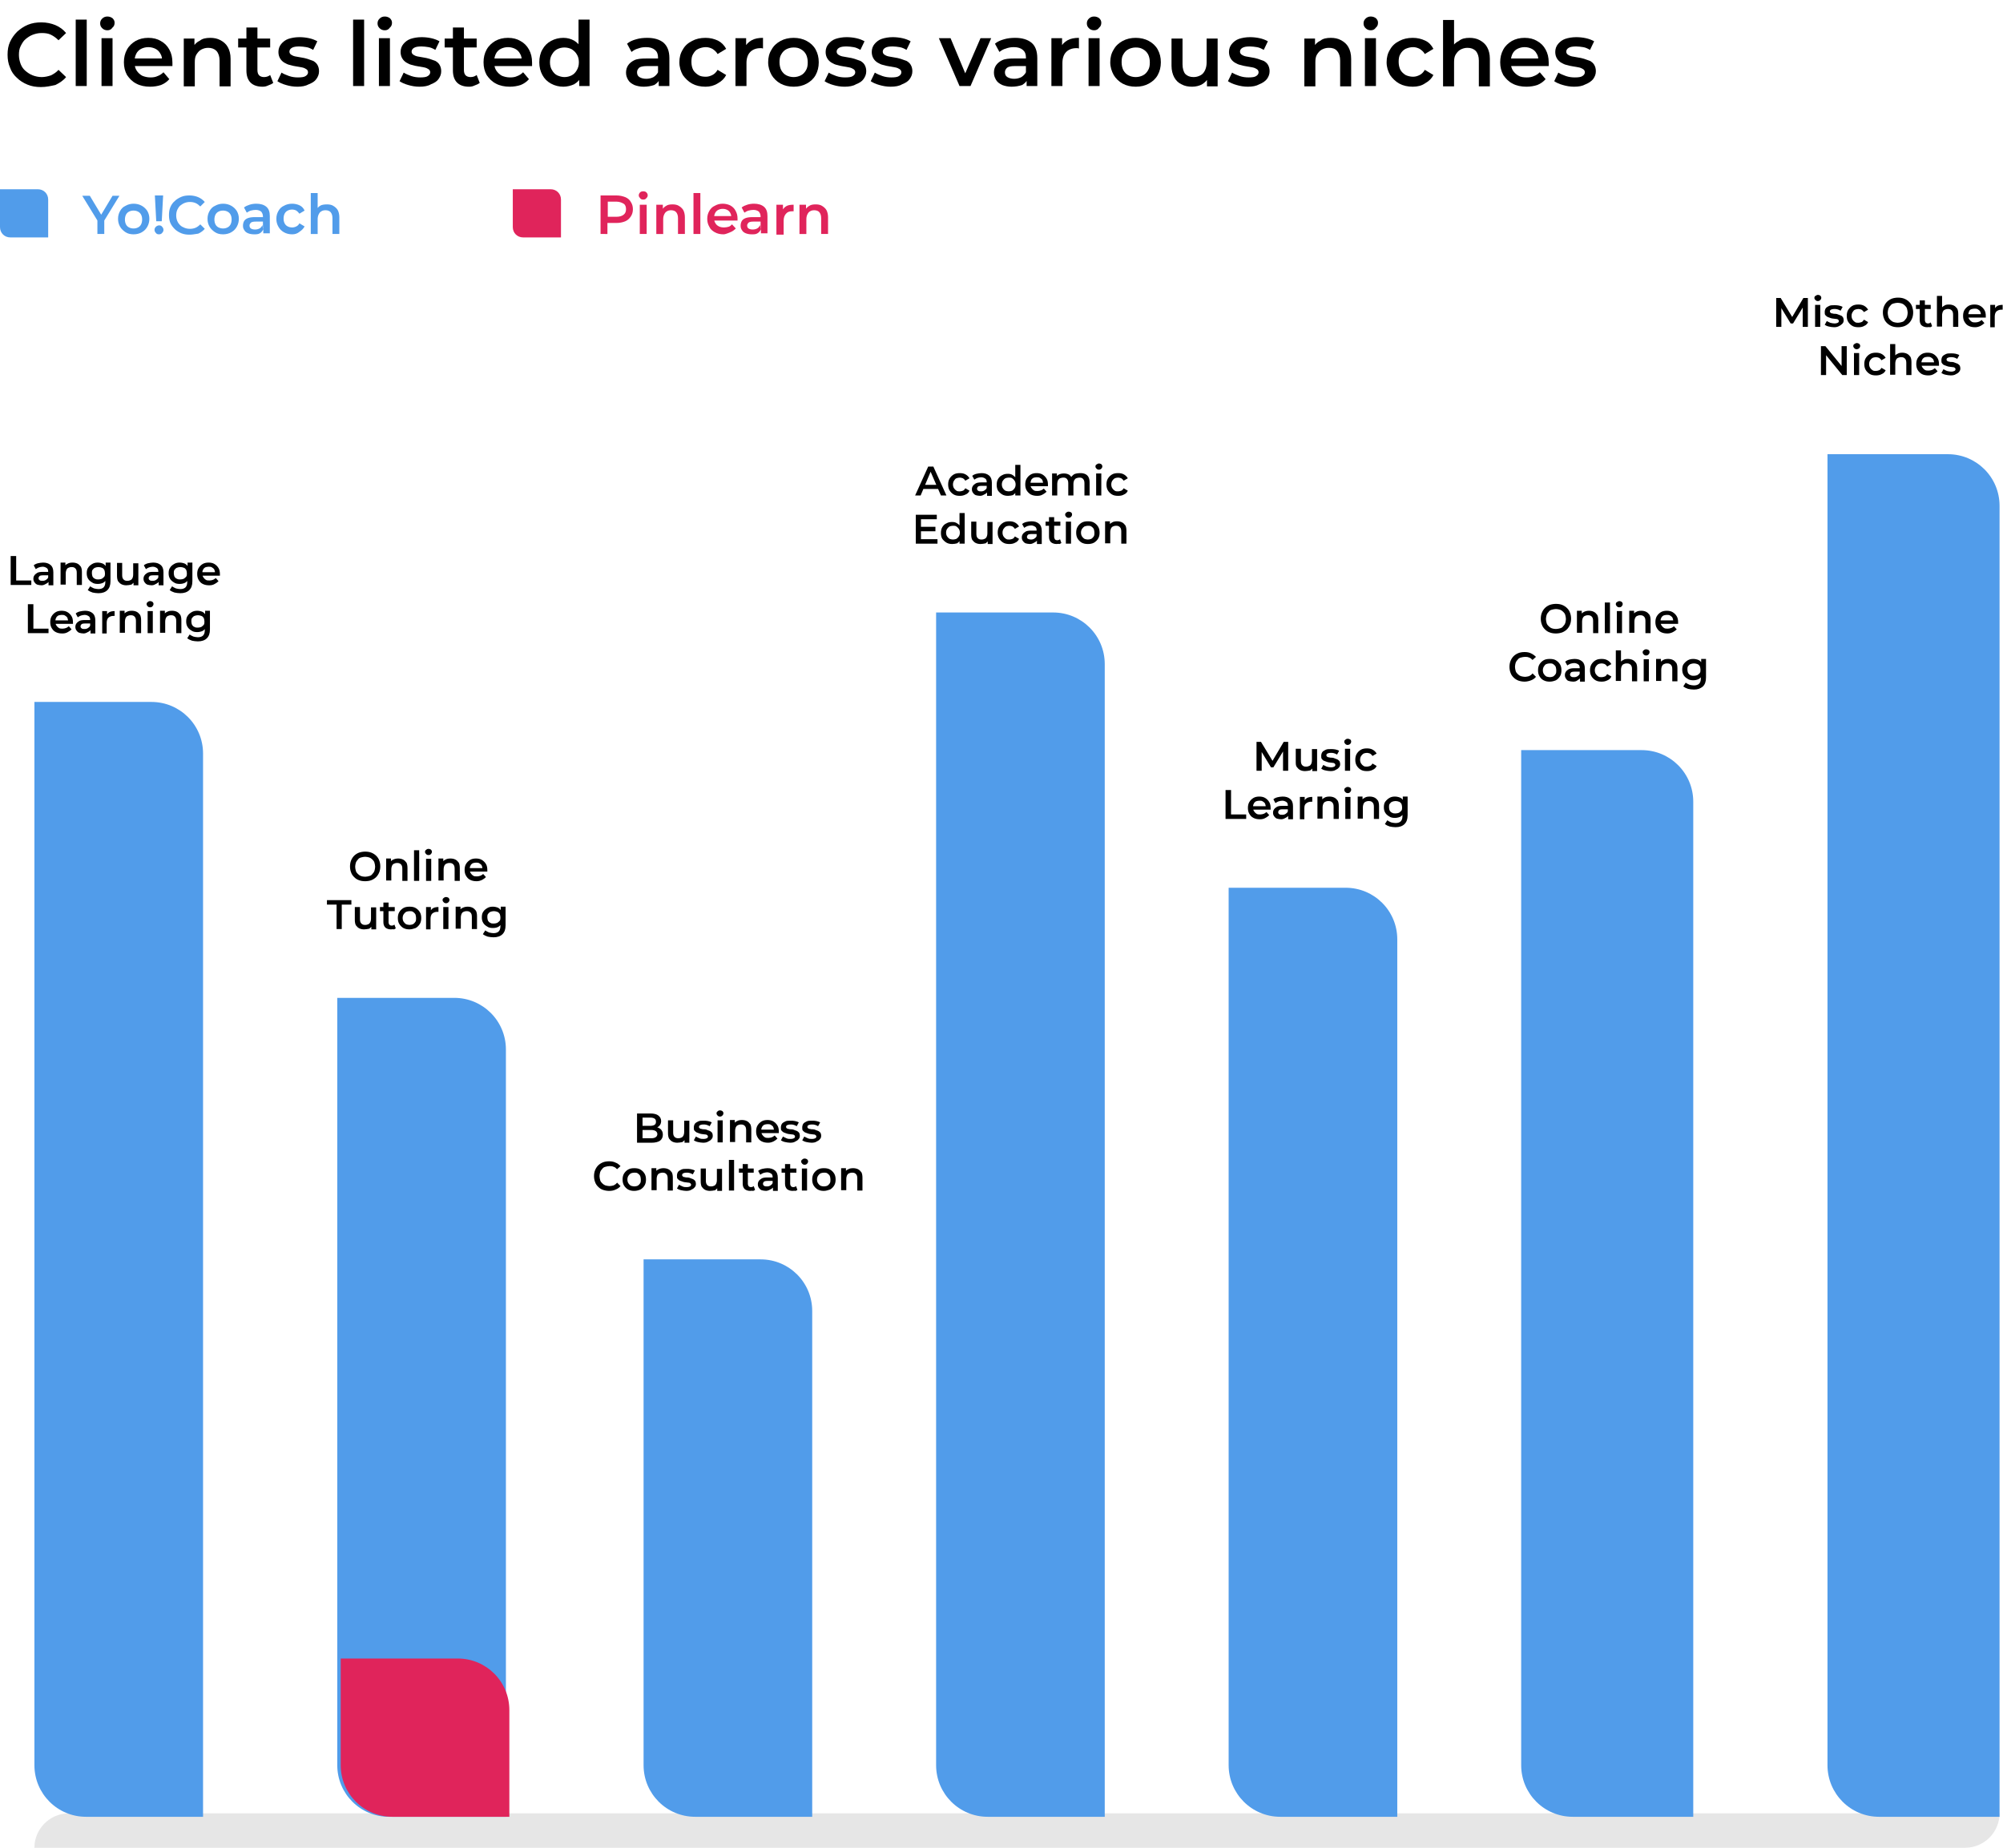 <?xml version="1.0" encoding="utf-8"?>
<!-- Generator: Adobe Illustrator 26.2.1, SVG Export Plug-In . SVG Version: 6.00 Build 0)  -->
<svg version="1.1" id="Layer_1" xmlns="http://www.w3.org/2000/svg" xmlns:xlink="http://www.w3.org/1999/xlink" x="0px" y="0px"
	 viewBox="0 0 582 537" style="enable-background:new 0 0 582 537;" xml:space="preserve">
<style type="text/css">
	.st0{enable-background:new    ;}
	.st1{fill:#E6E6E6;}
	.st2{fill:#519CEA;}
	.st3{fill:#E0245B;}
</style>
<g id="Group_189" transform="translate(-1083 -9031)">
	<g class="st0">
		<path d="M1094.9,9056.3c-1.4,0-2.7-0.2-3.9-0.7c-1.2-0.5-2.2-1.1-3.1-2c-0.9-0.8-1.6-1.8-2-3c-0.5-1.1-0.7-2.4-0.7-3.7
			c0-1.4,0.2-2.6,0.7-3.7c0.5-1.1,1.2-2.1,2.1-3c0.9-0.8,1.9-1.5,3.1-2c1.2-0.5,2.5-0.7,3.9-0.7c1.5,0,2.9,0.3,4.1,0.8
			c1.2,0.5,2.3,1.3,3.1,2.3l-2.2,2.1c-0.7-0.7-1.4-1.2-2.2-1.6c-0.8-0.4-1.7-0.5-2.7-0.5s-1.8,0.2-2.6,0.5c-0.8,0.3-1.5,0.8-2.1,1.3
			s-1,1.2-1.4,2s-0.5,1.6-0.5,2.6c0,0.9,0.2,1.8,0.5,2.6c0.3,0.8,0.8,1.5,1.4,2s1.3,1,2.1,1.3c0.8,0.3,1.7,0.5,2.6,0.5
			s1.8-0.2,2.7-0.5c0.8-0.4,1.6-0.9,2.2-1.6l2.2,2.1c-0.8,1-1.9,1.7-3.1,2.3C1097.7,9056,1096.4,9056.3,1094.9,9056.3z"/>
		<path d="M1105,9056v-19.3h3.2v19.3H1105z"/>
		<path d="M1114.2,9039.8c-0.6,0-1.1-0.2-1.5-0.6c-0.4-0.4-0.6-0.8-0.6-1.4c0-0.6,0.2-1,0.6-1.4s0.9-0.6,1.5-0.6
			c0.6,0,1.1,0.2,1.5,0.5c0.4,0.4,0.6,0.8,0.6,1.3c0,0.6-0.2,1.1-0.6,1.4C1115.3,9039.6,1114.8,9039.8,1114.2,9039.8z M1112.5,9056
			v-13.9h3.2v13.9H1112.5z"/>
		<path d="M1126.6,9056.2c-1.5,0-2.9-0.3-4-0.9c-1.2-0.6-2-1.5-2.7-2.5c-0.6-1.1-0.9-2.3-0.9-3.7c0-1.4,0.3-2.6,0.9-3.7
			c0.6-1.1,1.5-1.9,2.5-2.5c1.1-0.6,2.3-0.9,3.7-0.9c1.4,0,2.6,0.3,3.6,0.9c1.1,0.6,1.9,1.4,2.5,2.5c0.6,1.1,0.9,2.3,0.9,3.8
			c0,0.1,0,0.3,0,0.5c0,0.2,0,0.3,0,0.5h-11.6v-2.2h9.9l-1.3,0.7c0-0.8-0.1-1.5-0.5-2.1c-0.3-0.6-0.8-1.1-1.4-1.4s-1.3-0.5-2.1-0.5
			c-0.8,0-1.5,0.2-2.1,0.5c-0.6,0.3-1.1,0.8-1.4,1.4s-0.5,1.3-0.5,2.2v0.5c0,0.8,0.2,1.6,0.6,2.2c0.4,0.6,0.9,1.1,1.6,1.5
			c0.7,0.3,1.5,0.5,2.4,0.5c0.8,0,1.5-0.1,2.1-0.4c0.6-0.2,1.2-0.6,1.7-1.1l1.7,2c-0.6,0.7-1.4,1.3-2.4,1.7
			C1128.9,9056,1127.8,9056.2,1126.6,9056.2z"/>
		<path d="M1144.1,9042c1.1,0,2.1,0.2,3,0.7s1.6,1.1,2.1,2c0.5,0.9,0.8,2,0.8,3.4v8h-3.2v-7.5c0-1.2-0.3-2.1-0.9-2.8
			c-0.6-0.6-1.4-0.9-2.4-0.9c-0.8,0-1.4,0.2-2,0.5c-0.6,0.3-1,0.8-1.4,1.4s-0.5,1.4-0.5,2.3v7h-3.2v-13.9h3.1v3.7l-0.5-1.1
			c0.5-0.9,1.2-1.6,2.1-2C1141.8,9042.2,1142.9,9042,1144.1,9042z"/>
		<path d="M1152.2,9044.8v-2.6h9.3v2.6H1152.2z M1159.3,9056.2c-1.5,0-2.7-0.4-3.5-1.2c-0.8-0.8-1.2-2-1.2-3.5V9039h3.2v12.4
			c0,0.7,0.2,1.2,0.5,1.5s0.8,0.5,1.4,0.5c0.7,0,1.3-0.2,1.8-0.6l0.9,2.3c-0.4,0.3-0.8,0.5-1.4,0.7
			C1160.4,9056.1,1159.9,9056.2,1159.3,9056.2z"/>
		<path d="M1169.4,9056.2c-1.2,0-2.3-0.2-3.3-0.5c-1.1-0.3-1.9-0.7-2.5-1.1l1.2-2.5c0.6,0.4,1.4,0.7,2.2,1c0.9,0.3,1.7,0.4,2.6,0.4
			c1,0,1.8-0.1,2.2-0.4c0.5-0.3,0.7-0.7,0.7-1.1c0-0.4-0.2-0.7-0.5-0.9s-0.7-0.4-1.2-0.5c-0.5-0.1-1.1-0.2-1.7-0.3
			c-0.6-0.1-1.2-0.2-1.8-0.4c-0.6-0.1-1.2-0.4-1.7-0.7c-0.5-0.3-0.9-0.7-1.2-1.2c-0.3-0.5-0.5-1.1-0.5-1.9c0-0.9,0.3-1.7,0.8-2.3
			s1.2-1.2,2.1-1.5s2-0.5,3.2-0.5c0.9,0,1.9,0.1,2.8,0.3s1.7,0.5,2.4,0.9l-1.2,2.5c-0.7-0.4-1.3-0.7-2-0.8c-0.7-0.1-1.3-0.2-2-0.2
			c-1,0-1.7,0.1-2.2,0.4c-0.5,0.3-0.7,0.7-0.7,1.1c0,0.4,0.2,0.7,0.5,0.9s0.7,0.4,1.2,0.5c0.5,0.1,1.1,0.2,1.7,0.3s1.2,0.2,1.8,0.4
			c0.6,0.2,1.2,0.4,1.7,0.6c0.5,0.3,0.9,0.6,1.2,1.1s0.5,1.1,0.5,1.9c0,0.9-0.3,1.6-0.8,2.3s-1.2,1.1-2.2,1.5
			C1171.8,9056,1170.7,9056.2,1169.4,9056.2z"/>
		<path d="M1185.6,9056v-19.3h3.2v19.3H1185.6z"/>
		<path d="M1194.8,9039.8c-0.6,0-1.1-0.2-1.5-0.6c-0.4-0.4-0.6-0.8-0.6-1.4c0-0.6,0.2-1,0.6-1.4s0.9-0.6,1.5-0.6
			c0.6,0,1.1,0.2,1.5,0.5c0.4,0.4,0.6,0.8,0.6,1.3c0,0.6-0.2,1.1-0.6,1.4C1195.9,9039.6,1195.4,9039.8,1194.8,9039.8z M1193.1,9056
			v-13.9h3.2v13.9H1193.1z"/>
		<path d="M1204.9,9056.2c-1.2,0-2.3-0.2-3.3-0.5c-1.1-0.3-1.9-0.7-2.5-1.1l1.2-2.5c0.6,0.4,1.4,0.7,2.2,1c0.9,0.3,1.7,0.4,2.6,0.4
			c1,0,1.8-0.1,2.2-0.4c0.5-0.3,0.7-0.7,0.7-1.1c0-0.4-0.2-0.7-0.5-0.9s-0.7-0.4-1.2-0.5c-0.5-0.1-1.1-0.2-1.7-0.3
			c-0.6-0.1-1.2-0.2-1.8-0.4c-0.6-0.1-1.2-0.4-1.7-0.7c-0.5-0.3-0.9-0.7-1.2-1.2c-0.3-0.5-0.5-1.1-0.5-1.9c0-0.9,0.3-1.7,0.8-2.3
			s1.2-1.2,2.1-1.5s2-0.5,3.2-0.5c0.9,0,1.9,0.1,2.8,0.3s1.7,0.5,2.4,0.9l-1.2,2.5c-0.7-0.4-1.3-0.7-2-0.8c-0.7-0.1-1.3-0.2-2-0.2
			c-1,0-1.7,0.1-2.2,0.4c-0.5,0.3-0.7,0.7-0.7,1.1c0,0.4,0.2,0.7,0.5,0.9s0.7,0.4,1.2,0.5c0.5,0.1,1.1,0.2,1.7,0.3s1.2,0.2,1.8,0.4
			c0.6,0.2,1.2,0.4,1.7,0.6c0.5,0.3,0.9,0.6,1.2,1.1s0.5,1.1,0.5,1.9c0,0.9-0.3,1.6-0.8,2.3s-1.2,1.1-2.2,1.5
			C1207.4,9056,1206.2,9056.2,1204.9,9056.2z"/>
		<path d="M1212.2,9044.8v-2.6h9.3v2.6H1212.2z M1219.3,9056.2c-1.5,0-2.7-0.4-3.5-1.2c-0.8-0.8-1.2-2-1.2-3.5V9039h3.2v12.4
			c0,0.7,0.2,1.2,0.5,1.5s0.8,0.5,1.4,0.5c0.7,0,1.3-0.2,1.8-0.6l0.9,2.3c-0.4,0.3-0.8,0.5-1.4,0.7
			C1220.4,9056.1,1219.9,9056.2,1219.3,9056.2z"/>
		<path d="M1231.1,9056.2c-1.5,0-2.9-0.3-4-0.9c-1.2-0.6-2-1.5-2.7-2.5c-0.6-1.1-0.9-2.3-0.9-3.7c0-1.4,0.3-2.6,0.9-3.7
			c0.6-1.1,1.5-1.9,2.5-2.5c1.1-0.6,2.3-0.9,3.7-0.9c1.4,0,2.6,0.3,3.6,0.9c1.1,0.6,1.9,1.4,2.5,2.5c0.6,1.1,0.9,2.3,0.9,3.8
			c0,0.1,0,0.3,0,0.5c0,0.2,0,0.3,0,0.5H1226v-2.2h9.9l-1.3,0.7c0-0.8-0.1-1.5-0.5-2.1c-0.3-0.6-0.8-1.1-1.4-1.4s-1.3-0.5-2.1-0.5
			c-0.8,0-1.5,0.2-2.1,0.5c-0.6,0.3-1.1,0.8-1.4,1.4s-0.5,1.3-0.5,2.2v0.5c0,0.8,0.2,1.6,0.6,2.2c0.4,0.6,0.9,1.1,1.6,1.5
			c0.7,0.3,1.5,0.5,2.4,0.5c0.8,0,1.5-0.1,2.1-0.4c0.6-0.2,1.2-0.6,1.7-1.1l1.7,2c-0.6,0.7-1.4,1.3-2.4,1.7
			C1233.4,9056,1232.3,9056.2,1231.1,9056.2z"/>
		<path d="M1246.7,9056.2c-1.3,0-2.5-0.3-3.6-0.9c-1.1-0.6-1.9-1.4-2.5-2.5c-0.6-1.1-0.9-2.3-0.9-3.7c0-1.4,0.3-2.7,0.9-3.7
			c0.6-1.1,1.4-1.9,2.5-2.5c1.1-0.6,2.3-0.9,3.6-0.9c1.2,0,2.2,0.3,3.1,0.8c0.9,0.5,1.6,1.3,2.2,2.3c0.5,1,0.8,2.4,0.8,4
			c0,1.6-0.3,2.9-0.8,4s-1.2,1.8-2.2,2.4C1248.9,9055.9,1247.8,9056.2,1246.7,9056.2z M1247,9053.4c0.8,0,1.5-0.2,2.1-0.5
			c0.6-0.3,1.1-0.8,1.5-1.5c0.4-0.7,0.6-1.4,0.6-2.3c0-0.9-0.2-1.7-0.6-2.3c-0.4-0.7-0.9-1.1-1.5-1.5c-0.6-0.3-1.3-0.5-2.1-0.5
			c-0.8,0-1.5,0.2-2.1,0.5c-0.6,0.3-1.1,0.8-1.5,1.5c-0.4,0.6-0.6,1.4-0.6,2.3c0,0.9,0.2,1.7,0.6,2.3c0.4,0.7,0.9,1.2,1.5,1.5
			C1245.6,9053.2,1246.3,9053.4,1247,9053.4z M1251.3,9056v-3.3l0.1-3.7l-0.3-3.7v-8.6h3.2v19.3H1251.3z"/>
		<path d="M1270,9056.2c-1,0-1.9-0.2-2.7-0.5c-0.8-0.4-1.4-0.8-1.8-1.5s-0.6-1.3-0.6-2.1c0-0.8,0.2-1.5,0.6-2.1
			c0.4-0.6,1-1.1,1.8-1.5c0.8-0.4,2-0.5,3.4-0.5h4v2.2h-3.8c-1.1,0-1.9,0.2-2.2,0.5c-0.4,0.4-0.6,0.8-0.6,1.3c0,0.6,0.2,1.1,0.7,1.4
			c0.5,0.3,1.1,0.5,2,0.5c0.8,0,1.5-0.2,2.1-0.5c0.6-0.4,1.1-0.9,1.4-1.6l0.5,2c-0.3,0.8-0.9,1.4-1.7,1.9
			C1272.2,9056,1271.2,9056.2,1270,9056.2z M1274.4,9056v-2.8l-0.2-0.6v-4.9c0-1-0.3-1.7-0.9-2.2c-0.6-0.5-1.4-0.8-2.6-0.8
			c-0.8,0-1.5,0.1-2.3,0.4c-0.8,0.2-1.4,0.6-1.9,1l-1.3-2.4c0.7-0.6,1.6-1,2.7-1.3c1-0.3,2.1-0.4,3.2-0.4c2,0,3.6,0.5,4.7,1.4
			c1.1,1,1.7,2.4,1.7,4.5v8.1H1274.4z"/>
		<path d="M1288,9056.2c-1.5,0-2.8-0.3-3.9-0.9c-1.1-0.6-2-1.5-2.7-2.5c-0.6-1.1-1-2.3-1-3.7c0-1.4,0.3-2.6,1-3.7
			c0.6-1.1,1.5-1.9,2.7-2.5c1.1-0.6,2.4-0.9,3.9-0.9c1.4,0,2.5,0.3,3.6,0.8c1,0.5,1.8,1.3,2.4,2.4l-2.5,1.5
			c-0.4-0.7-0.9-1.1-1.5-1.5c-0.6-0.3-1.2-0.5-1.9-0.5c-0.8,0-1.5,0.2-2.2,0.5s-1.1,0.8-1.5,1.5c-0.4,0.6-0.5,1.4-0.5,2.3
			c0,0.9,0.2,1.7,0.5,2.3c0.4,0.7,0.9,1.1,1.5,1.5s1.4,0.5,2.2,0.5c0.7,0,1.3-0.2,1.9-0.5c0.6-0.3,1.1-0.8,1.5-1.5l2.5,1.5
			c-0.5,1-1.3,1.8-2.4,2.4C1290.5,9055.9,1289.3,9056.2,1288,9056.2z"/>
		<path d="M1296.7,9056v-13.9h3.1v3.8l-0.4-1.1c0.4-0.9,1.1-1.6,2-2.1c0.9-0.5,2-0.7,3.3-0.7v3.1c-0.1,0-0.3-0.1-0.4-0.1
			c-0.1,0-0.2,0-0.4,0c-1.2,0-2.2,0.4-2.9,1.1c-0.7,0.7-1.1,1.8-1.1,3.2v6.7H1296.7z"/>
		<path d="M1313.6,9056.2c-1.4,0-2.7-0.3-3.8-0.9c-1.1-0.6-2-1.5-2.6-2.5c-0.6-1.1-1-2.3-1-3.7c0-1.4,0.3-2.6,1-3.7
			c0.6-1.1,1.5-1.9,2.6-2.5c1.1-0.6,2.4-0.9,3.8-0.9c1.4,0,2.7,0.3,3.8,0.9s2,1.4,2.6,2.5c0.6,1.1,0.9,2.3,0.9,3.7
			c0,1.4-0.3,2.6-0.9,3.7c-0.6,1.1-1.5,1.9-2.6,2.5S1315.1,9056.2,1313.6,9056.2z M1313.6,9053.4c0.8,0,1.5-0.2,2.1-0.5
			s1.1-0.8,1.5-1.5c0.4-0.7,0.5-1.4,0.5-2.3c0-0.9-0.2-1.7-0.5-2.3c-0.4-0.7-0.8-1.1-1.5-1.5s-1.3-0.5-2.1-0.5
			c-0.8,0-1.5,0.2-2.1,0.5s-1.1,0.8-1.5,1.5c-0.4,0.6-0.5,1.4-0.5,2.3c0,0.9,0.2,1.7,0.5,2.3c0.4,0.7,0.9,1.2,1.5,1.5
			S1312.8,9053.4,1313.6,9053.4z"/>
		<path d="M1328.4,9056.2c-1.2,0-2.3-0.2-3.3-0.5c-1.1-0.3-1.9-0.7-2.5-1.1l1.2-2.5c0.6,0.4,1.4,0.7,2.2,1c0.9,0.3,1.7,0.4,2.6,0.4
			c1,0,1.8-0.1,2.2-0.4c0.5-0.3,0.7-0.7,0.7-1.1c0-0.4-0.2-0.7-0.5-0.9s-0.7-0.4-1.2-0.5c-0.5-0.1-1.1-0.2-1.7-0.3
			c-0.6-0.1-1.2-0.2-1.8-0.4c-0.6-0.1-1.2-0.4-1.7-0.7c-0.5-0.3-0.9-0.7-1.2-1.2c-0.3-0.5-0.5-1.1-0.5-1.9c0-0.9,0.3-1.7,0.8-2.3
			s1.2-1.2,2.1-1.5s2-0.5,3.2-0.5c0.9,0,1.9,0.1,2.8,0.3s1.7,0.5,2.4,0.9l-1.2,2.5c-0.7-0.4-1.3-0.7-2-0.8c-0.7-0.1-1.3-0.2-2-0.2
			c-1,0-1.7,0.1-2.2,0.4c-0.5,0.3-0.7,0.7-0.7,1.1c0,0.4,0.2,0.7,0.5,0.9s0.7,0.4,1.2,0.5c0.5,0.1,1.1,0.2,1.7,0.3s1.2,0.2,1.8,0.4
			c0.6,0.2,1.2,0.4,1.7,0.6c0.5,0.3,0.9,0.6,1.2,1.1s0.5,1.1,0.5,1.9c0,0.9-0.3,1.6-0.8,2.3s-1.2,1.1-2.2,1.5
			C1330.9,9056,1329.7,9056.2,1328.4,9056.2z"/>
		<path d="M1341.8,9056.2c-1.2,0-2.3-0.2-3.3-0.5c-1.1-0.3-1.9-0.7-2.5-1.1l1.2-2.5c0.6,0.4,1.4,0.7,2.2,1c0.9,0.3,1.7,0.4,2.6,0.4
			c1,0,1.8-0.1,2.2-0.4c0.5-0.3,0.7-0.7,0.7-1.1c0-0.4-0.2-0.7-0.5-0.9s-0.7-0.4-1.2-0.5c-0.5-0.1-1.1-0.2-1.7-0.3
			c-0.6-0.1-1.2-0.2-1.8-0.4c-0.6-0.1-1.2-0.4-1.7-0.7c-0.5-0.3-0.9-0.7-1.2-1.2c-0.3-0.5-0.5-1.1-0.5-1.9c0-0.9,0.3-1.7,0.8-2.3
			s1.2-1.2,2.1-1.5s2-0.5,3.2-0.5c0.9,0,1.9,0.1,2.8,0.3s1.7,0.5,2.4,0.9l-1.2,2.5c-0.7-0.4-1.3-0.7-2-0.8c-0.7-0.1-1.3-0.2-2-0.2
			c-1,0-1.7,0.1-2.2,0.4c-0.5,0.3-0.7,0.7-0.7,1.1c0,0.4,0.2,0.7,0.5,0.9s0.7,0.4,1.2,0.5c0.5,0.1,1.1,0.2,1.7,0.3s1.2,0.2,1.8,0.4
			c0.6,0.2,1.2,0.4,1.7,0.6c0.5,0.3,0.9,0.6,1.2,1.1s0.5,1.1,0.5,1.9c0,0.9-0.3,1.6-0.8,2.3s-1.2,1.1-2.2,1.5
			C1344.3,9056,1343.1,9056.2,1341.8,9056.2z"/>
		<path d="M1361.8,9056l-6-13.9h3.4l5.1,12.2h-1.7l5.3-12.2h3.1l-6,13.9H1361.8z"/>
		<path d="M1376.9,9056.2c-1,0-1.9-0.2-2.7-0.5c-0.8-0.4-1.4-0.8-1.8-1.5s-0.6-1.3-0.6-2.1c0-0.8,0.2-1.5,0.6-2.1
			c0.4-0.6,1-1.1,1.8-1.5c0.8-0.4,2-0.5,3.4-0.5h4v2.2h-3.8c-1.1,0-1.9,0.2-2.2,0.5c-0.4,0.4-0.6,0.8-0.6,1.3c0,0.6,0.2,1.1,0.7,1.4
			c0.5,0.3,1.1,0.5,2,0.5c0.8,0,1.5-0.2,2.1-0.5c0.6-0.4,1.1-0.9,1.4-1.6l0.5,2c-0.3,0.8-0.9,1.4-1.7,1.9
			C1379.1,9056,1378.1,9056.2,1376.9,9056.2z M1381.3,9056v-2.8l-0.2-0.6v-4.9c0-1-0.3-1.7-0.9-2.2c-0.6-0.5-1.4-0.8-2.6-0.8
			c-0.8,0-1.5,0.1-2.3,0.4c-0.8,0.2-1.4,0.6-1.9,1l-1.3-2.4c0.7-0.6,1.6-1,2.7-1.3c1-0.3,2.1-0.4,3.2-0.4c2,0,3.6,0.5,4.7,1.4
			s1.7,2.4,1.7,4.5v8.1H1381.3z"/>
		<path d="M1388.5,9056v-13.9h3.1v3.8l-0.4-1.1c0.4-0.9,1.1-1.6,2-2.1c0.9-0.5,2-0.7,3.3-0.7v3.1c-0.1,0-0.3-0.1-0.4-0.1
			s-0.2,0-0.4,0c-1.2,0-2.2,0.4-2.9,1.1c-0.7,0.7-1.1,1.8-1.1,3.2v6.7H1388.5z"/>
		<path d="M1400.9,9039.8c-0.6,0-1.1-0.2-1.5-0.6c-0.4-0.4-0.6-0.8-0.6-1.4c0-0.6,0.2-1,0.6-1.4c0.4-0.4,0.9-0.6,1.5-0.6
			c0.6,0,1.1,0.2,1.5,0.5c0.4,0.4,0.6,0.8,0.6,1.3c0,0.6-0.2,1.1-0.6,1.4C1402,9039.6,1401.5,9039.8,1400.9,9039.8z M1399.3,9056
			v-13.9h3.2v13.9H1399.3z"/>
		<path d="M1413,9056.2c-1.4,0-2.7-0.3-3.8-0.9c-1.1-0.6-2-1.5-2.6-2.5c-0.6-1.1-1-2.3-1-3.7c0-1.4,0.3-2.6,1-3.7
			c0.6-1.1,1.5-1.9,2.6-2.5c1.1-0.6,2.4-0.9,3.8-0.9c1.4,0,2.7,0.3,3.8,0.9s2,1.4,2.6,2.5s0.9,2.3,0.9,3.7c0,1.4-0.3,2.6-0.9,3.7
			c-0.6,1.1-1.5,1.9-2.6,2.5S1414.5,9056.2,1413,9056.2z M1413,9053.4c0.8,0,1.5-0.2,2.1-0.5s1.1-0.8,1.5-1.5
			c0.4-0.7,0.5-1.4,0.5-2.3c0-0.9-0.2-1.7-0.5-2.3c-0.4-0.7-0.8-1.1-1.5-1.5s-1.3-0.5-2.1-0.5c-0.8,0-1.5,0.2-2.1,0.5
			s-1.1,0.8-1.5,1.5c-0.4,0.6-0.5,1.4-0.5,2.3c0,0.9,0.2,1.7,0.5,2.3c0.4,0.7,0.9,1.2,1.5,1.5S1412.2,9053.4,1413,9053.4z"/>
		<path d="M1429.4,9056.2c-1.2,0-2.2-0.2-3.1-0.7c-0.9-0.4-1.6-1.1-2.1-2c-0.5-0.9-0.8-2.1-0.8-3.4v-7.9h3.2v7.5
			c0,1.2,0.3,2.2,0.8,2.8c0.6,0.6,1.4,0.9,2.4,0.9c0.8,0,1.4-0.2,2-0.5c0.6-0.3,1-0.8,1.3-1.4c0.3-0.6,0.5-1.4,0.5-2.3v-7h3.2v13.9
			h-3.1v-3.7l0.5,1.1c-0.5,0.9-1.2,1.6-2.1,2.1C1431.5,9055.9,1430.5,9056.2,1429.4,9056.2z"/>
		<path d="M1445.6,9056.2c-1.2,0-2.3-0.2-3.3-0.5c-1.1-0.3-1.9-0.7-2.5-1.1l1.2-2.5c0.6,0.4,1.4,0.7,2.2,1c0.9,0.3,1.7,0.4,2.6,0.4
			c1,0,1.8-0.1,2.2-0.4c0.5-0.3,0.7-0.7,0.7-1.1c0-0.4-0.2-0.7-0.5-0.9s-0.7-0.4-1.2-0.5c-0.5-0.1-1.1-0.2-1.7-0.3
			c-0.6-0.1-1.2-0.2-1.8-0.4c-0.6-0.1-1.2-0.4-1.7-0.7c-0.5-0.3-0.9-0.7-1.2-1.2c-0.3-0.5-0.5-1.1-0.5-1.9c0-0.9,0.3-1.7,0.8-2.3
			s1.2-1.2,2.1-1.5s2-0.5,3.2-0.5c0.9,0,1.9,0.1,2.8,0.3s1.7,0.5,2.4,0.9l-1.2,2.5c-0.7-0.4-1.3-0.7-2-0.8c-0.7-0.1-1.3-0.2-2-0.2
			c-1,0-1.7,0.1-2.2,0.4c-0.5,0.3-0.7,0.7-0.7,1.1c0,0.4,0.2,0.7,0.5,0.9c0.3,0.2,0.7,0.4,1.2,0.5c0.5,0.1,1.1,0.2,1.7,0.3
			s1.2,0.2,1.8,0.4c0.6,0.2,1.2,0.4,1.7,0.6c0.5,0.3,0.9,0.6,1.2,1.1s0.5,1.1,0.5,1.9c0,0.9-0.3,1.6-0.8,2.3
			c-0.5,0.6-1.2,1.1-2.2,1.5C1448,9056,1446.9,9056.2,1445.6,9056.2z"/>
		<path d="M1469.7,9042c1.1,0,2.1,0.2,3,0.7s1.6,1.1,2.1,2c0.5,0.9,0.8,2,0.8,3.4v8h-3.2v-7.5c0-1.2-0.3-2.1-0.9-2.8
			s-1.4-0.9-2.4-0.9c-0.8,0-1.4,0.2-2,0.5c-0.6,0.3-1,0.8-1.4,1.4s-0.5,1.4-0.5,2.3v7h-3.2v-13.9h3.1v3.7l-0.5-1.1
			c0.5-0.9,1.2-1.6,2.1-2C1467.4,9042.2,1468.5,9042,1469.7,9042z"/>
		<path d="M1481.3,9039.8c-0.6,0-1.1-0.2-1.5-0.6c-0.4-0.4-0.6-0.8-0.6-1.4c0-0.6,0.2-1,0.6-1.4c0.4-0.4,0.9-0.6,1.5-0.6
			c0.6,0,1.1,0.2,1.5,0.5c0.4,0.4,0.6,0.8,0.6,1.3c0,0.6-0.2,1.1-0.6,1.4C1482.4,9039.6,1481.9,9039.8,1481.3,9039.8z M1479.6,9056
			v-13.9h3.2v13.9H1479.6z"/>
		<path d="M1493.5,9056.2c-1.5,0-2.8-0.3-3.9-0.9c-1.1-0.6-2-1.5-2.7-2.5c-0.6-1.1-1-2.3-1-3.7c0-1.4,0.3-2.6,1-3.7
			c0.6-1.1,1.5-1.9,2.7-2.5c1.1-0.6,2.4-0.9,3.9-0.9c1.4,0,2.5,0.3,3.6,0.8s1.8,1.3,2.4,2.4l-2.5,1.5c-0.4-0.7-0.9-1.1-1.5-1.5
			c-0.6-0.3-1.2-0.5-1.9-0.5c-0.8,0-1.5,0.2-2.2,0.5c-0.6,0.3-1.1,0.8-1.5,1.5c-0.4,0.6-0.5,1.4-0.5,2.3c0,0.9,0.2,1.7,0.5,2.3
			c0.4,0.7,0.9,1.1,1.5,1.5c0.6,0.3,1.4,0.5,2.2,0.5c0.7,0,1.3-0.2,1.9-0.5c0.6-0.3,1.1-0.8,1.5-1.5l2.5,1.5c-0.5,1-1.3,1.8-2.4,2.4
			C1496.1,9055.9,1494.9,9056.2,1493.5,9056.2z"/>
		<path d="M1510,9042c1.1,0,2.1,0.2,3,0.7s1.6,1.1,2.1,2c0.5,0.9,0.8,2,0.8,3.4v8h-3.2v-7.5c0-1.2-0.3-2.1-0.9-2.8
			c-0.6-0.6-1.4-0.9-2.4-0.9c-0.8,0-1.4,0.2-2,0.5c-0.6,0.3-1,0.8-1.4,1.4s-0.5,1.4-0.5,2.3v7h-3.2v-19.3h3.2v9.2l-0.7-1.1
			c0.5-0.9,1.2-1.6,2.1-2C1507.7,9042.2,1508.8,9042,1510,9042z"/>
		<path d="M1526.5,9056.2c-1.5,0-2.9-0.3-4-0.9c-1.2-0.6-2-1.5-2.7-2.5c-0.6-1.1-0.9-2.3-0.9-3.7c0-1.4,0.3-2.6,0.9-3.7
			c0.6-1.1,1.5-1.9,2.5-2.5c1.1-0.6,2.3-0.9,3.7-0.9c1.4,0,2.6,0.3,3.6,0.9c1.1,0.6,1.9,1.4,2.5,2.5c0.6,1.1,0.9,2.3,0.9,3.8
			c0,0.1,0,0.3,0,0.5c0,0.2,0,0.3,0,0.5h-11.6v-2.2h9.9l-1.3,0.7c0-0.8-0.1-1.5-0.5-2.1c-0.3-0.6-0.8-1.1-1.4-1.4
			c-0.6-0.3-1.3-0.5-2.1-0.5c-0.8,0-1.5,0.2-2.1,0.5c-0.6,0.3-1.1,0.8-1.4,1.4s-0.5,1.3-0.5,2.2v0.5c0,0.8,0.2,1.6,0.6,2.2
			c0.4,0.6,0.9,1.1,1.6,1.5s1.5,0.5,2.4,0.5c0.8,0,1.5-0.1,2.1-0.4c0.6-0.2,1.2-0.6,1.7-1.1l1.7,2c-0.6,0.7-1.4,1.3-2.4,1.7
			C1528.8,9056,1527.7,9056.2,1526.5,9056.2z"/>
		<path d="M1540.4,9056.2c-1.2,0-2.3-0.2-3.3-0.5c-1.1-0.3-1.9-0.7-2.5-1.1l1.2-2.5c0.6,0.4,1.4,0.7,2.2,1c0.9,0.3,1.7,0.4,2.6,0.4
			c1,0,1.8-0.1,2.2-0.4c0.5-0.3,0.7-0.7,0.7-1.1c0-0.4-0.2-0.7-0.5-0.9s-0.7-0.4-1.2-0.5c-0.5-0.1-1.1-0.2-1.7-0.3
			c-0.6-0.1-1.2-0.2-1.8-0.4c-0.6-0.1-1.2-0.4-1.7-0.7c-0.5-0.3-0.9-0.7-1.2-1.2c-0.3-0.5-0.5-1.1-0.5-1.9c0-0.9,0.3-1.7,0.8-2.3
			s1.2-1.2,2.1-1.5s2-0.5,3.2-0.5c0.9,0,1.9,0.1,2.8,0.3s1.7,0.5,2.4,0.9l-1.2,2.5c-0.7-0.4-1.3-0.7-2-0.8c-0.7-0.1-1.3-0.2-2-0.2
			c-1,0-1.7,0.1-2.2,0.4c-0.5,0.3-0.7,0.7-0.7,1.1c0,0.4,0.2,0.7,0.5,0.9c0.3,0.2,0.7,0.4,1.2,0.5c0.5,0.1,1.1,0.2,1.7,0.3
			s1.2,0.2,1.8,0.4c0.6,0.2,1.2,0.4,1.7,0.6c0.5,0.3,0.9,0.6,1.2,1.1s0.5,1.1,0.5,1.9c0,0.9-0.3,1.6-0.8,2.3
			c-0.5,0.6-1.2,1.1-2.2,1.5C1542.8,9056,1541.7,9056.2,1540.4,9056.2z"/>
	</g>
	<g id="Rectangle_74">
		<path class="st1" d="M1103,9558h561l0,0l0,0c0,5.5-4.5,10-10,10h-561l0,0l0,0C1093,9562.5,1097.5,9558,1103,9558z"/>
	</g>
	<g id="Rectangle_68">
		<path class="st2" d="M1093,9235h34c8.3,0,15,6.7,15,15v309l0,0h-34c-8.3,0-15-6.7-15-15V9235L1093,9235z"/>
	</g>
	<g id="Rectangle_69">
		<path class="st2" d="M1181,9321h34c8.3,0,15,6.7,15,15v223l0,0h-34c-8.3,0-15-6.7-15-15V9321L1181,9321z"/>
	</g>
	<g id="Rectangle_76">
		<path class="st3" d="M1182,9513h34c8.3,0,15,6.7,15,15v31l0,0h-34c-8.3,0-15-6.7-15-15V9513L1182,9513z"/>
	</g>
	<g id="Rectangle_70">
		<path class="st2" d="M1270,9397h34c8.3,0,15,6.7,15,15v147l0,0h-34c-8.3,0-15-6.7-15-15l0,0V9397L1270,9397z"/>
	</g>
	<g id="Rectangle_71">
		<path class="st2" d="M1355,9209h34c8.3,0,15,6.7,15,15v335l0,0h-34c-8.3,0-15-6.7-15-15l0,0V9209L1355,9209z"/>
	</g>
	<g id="Rectangle_72">
		<path class="st2" d="M1440,9289h34c8.3,0,15,6.7,15,15v255l0,0h-34c-8.3,0-15-6.7-15-15l0,0V9289L1440,9289z"/>
	</g>
	<g id="Rectangle_73">
		<path class="st2" d="M1525,9249h35c8.3,0,15,6.7,15,15v295l0,0h-35c-8.3,0-15-6.7-15-15l0,0V9249L1525,9249z"/>
	</g>
	<g class="st0">
		<path d="M1086.1,9201v-8.4h1.6v7.1h4.4v1.3H1086.1z"/>
		<path d="M1095.1,9201.1c-0.5,0-0.9-0.1-1.3-0.2c-0.4-0.2-0.6-0.4-0.8-0.7c-0.2-0.3-0.3-0.6-0.3-1c0-0.4,0.1-0.7,0.3-1
			c0.2-0.3,0.5-0.5,0.8-0.7s0.9-0.3,1.6-0.3h1.9v1h-1.8c-0.5,0-0.9,0.1-1,0.2c-0.2,0.2-0.3,0.4-0.3,0.6c0,0.3,0.1,0.5,0.3,0.6
			c0.2,0.2,0.5,0.2,0.9,0.2c0.4,0,0.7-0.1,1-0.3s0.5-0.4,0.6-0.7l0.3,0.9c-0.1,0.4-0.4,0.7-0.8,0.9S1095.7,9201.1,1095.1,9201.1z
			 M1097.1,9201v-1.3l-0.1-0.3v-2.3c0-0.4-0.1-0.8-0.4-1c-0.3-0.2-0.7-0.4-1.2-0.4c-0.4,0-0.7,0.1-1.1,0.2c-0.3,0.1-0.6,0.3-0.9,0.5
			l-0.6-1.1c0.3-0.3,0.8-0.5,1.2-0.6c0.5-0.1,1-0.2,1.5-0.2c0.9,0,1.6,0.2,2.2,0.7c0.5,0.4,0.8,1.1,0.8,2.1v3.8H1097.1z"/>
		<path d="M1104.1,9194.5c0.5,0,1,0.1,1.4,0.3c0.4,0.2,0.7,0.5,1,0.9c0.2,0.4,0.3,0.9,0.3,1.6v3.7h-1.5v-3.5c0-0.6-0.1-1-0.4-1.3
			s-0.6-0.4-1.1-0.4c-0.4,0-0.7,0.1-0.9,0.2c-0.3,0.1-0.5,0.4-0.6,0.6c-0.1,0.3-0.2,0.6-0.2,1.1v3.2h-1.5v-6.4h1.4v1.7l-0.3-0.5
			c0.2-0.4,0.5-0.7,1-0.9C1103,9194.6,1103.5,9194.5,1104.1,9194.5z"/>
		<path d="M1111.4,9200.7c-0.6,0-1.2-0.1-1.6-0.4c-0.5-0.3-0.9-0.6-1.2-1.1c-0.3-0.5-0.4-1-0.4-1.6c0-0.6,0.1-1.2,0.4-1.6
			c0.3-0.5,0.7-0.8,1.2-1.1c0.5-0.3,1-0.4,1.6-0.4c0.5,0,1,0.1,1.5,0.3c0.4,0.2,0.8,0.6,1,1c0.3,0.5,0.4,1,0.4,1.8
			c0,0.7-0.1,1.3-0.4,1.8c-0.3,0.5-0.6,0.8-1,1C1112.4,9200.6,1112,9200.7,1111.4,9200.7z M1111.6,9203.4c-0.6,0-1.2-0.1-1.7-0.2
			c-0.6-0.2-1-0.4-1.4-0.7l0.7-1.1c0.3,0.2,0.6,0.4,1.1,0.6c0.4,0.1,0.9,0.2,1.3,0.2c0.7,0,1.2-0.2,1.5-0.5c0.3-0.3,0.5-0.8,0.5-1.5
			v-1.1l0.1-1.5l0-1.5v-1.6h1.4v5.4c0,1.2-0.3,2-0.9,2.6C1113.6,9203.1,1112.7,9203.4,1111.6,9203.4z M1111.6,9199.4
			c0.4,0,0.7-0.1,1-0.2c0.3-0.2,0.5-0.4,0.7-0.6c0.2-0.3,0.2-0.6,0.2-1c0-0.4-0.1-0.7-0.2-1c-0.2-0.3-0.4-0.5-0.7-0.6
			c-0.3-0.1-0.6-0.2-1-0.2s-0.7,0.1-1,0.2c-0.3,0.1-0.5,0.4-0.7,0.6c-0.2,0.3-0.2,0.6-0.2,1c0,0.4,0.1,0.7,0.2,1
			c0.2,0.3,0.4,0.5,0.7,0.6C1110.9,9199.4,1111.3,9199.4,1111.6,9199.4z"/>
		<path d="M1119.7,9201.1c-0.5,0-1-0.1-1.4-0.3s-0.7-0.5-1-0.9c-0.2-0.4-0.3-0.9-0.3-1.6v-3.7h1.5v3.5c0,0.6,0.1,1,0.4,1.3
			c0.3,0.3,0.6,0.4,1.1,0.4c0.4,0,0.7-0.1,0.9-0.2c0.3-0.1,0.5-0.4,0.6-0.6s0.2-0.6,0.2-1.1v-3.2h1.5v6.4h-1.4v-1.7l0.3,0.5
			c-0.2,0.4-0.5,0.7-0.9,1C1120.7,9201,1120.2,9201.1,1119.7,9201.1z"/>
		<path d="M1127.1,9201.1c-0.5,0-0.9-0.1-1.3-0.2c-0.4-0.2-0.6-0.4-0.8-0.7c-0.2-0.3-0.3-0.6-0.3-1c0-0.4,0.1-0.7,0.3-1
			c0.2-0.3,0.5-0.5,0.8-0.7s0.9-0.3,1.6-0.3h1.9v1h-1.8c-0.5,0-0.9,0.1-1,0.2c-0.2,0.2-0.3,0.4-0.3,0.6c0,0.3,0.1,0.5,0.3,0.6
			c0.2,0.2,0.5,0.2,0.9,0.2c0.4,0,0.7-0.1,1-0.3s0.5-0.4,0.6-0.7l0.3,0.9c-0.1,0.4-0.4,0.7-0.8,0.9S1127.7,9201.1,1127.1,9201.1z
			 M1129.1,9201v-1.3l-0.1-0.3v-2.3c0-0.4-0.1-0.8-0.4-1c-0.3-0.2-0.7-0.4-1.2-0.4c-0.4,0-0.7,0.1-1.1,0.2c-0.3,0.1-0.6,0.3-0.9,0.5
			l-0.6-1.1c0.3-0.3,0.8-0.5,1.2-0.6c0.5-0.1,1-0.2,1.5-0.2c0.9,0,1.6,0.2,2.2,0.7c0.5,0.4,0.8,1.1,0.8,2.1v3.8H1129.1z"/>
		<path d="M1135.2,9200.7c-0.6,0-1.2-0.1-1.6-0.4c-0.5-0.3-0.9-0.6-1.2-1.1c-0.3-0.5-0.4-1-0.4-1.6c0-0.6,0.1-1.2,0.4-1.6
			c0.3-0.5,0.7-0.8,1.2-1.1c0.5-0.3,1-0.4,1.6-0.4c0.5,0,1,0.1,1.5,0.3c0.4,0.2,0.8,0.6,1,1c0.3,0.5,0.4,1,0.4,1.8
			c0,0.7-0.1,1.3-0.4,1.8c-0.3,0.5-0.6,0.8-1,1C1136.2,9200.6,1135.8,9200.7,1135.2,9200.7z M1135.4,9203.4c-0.6,0-1.2-0.1-1.7-0.2
			c-0.6-0.2-1-0.4-1.4-0.7l0.7-1.1c0.3,0.2,0.6,0.4,1.1,0.6c0.4,0.1,0.9,0.2,1.3,0.2c0.7,0,1.2-0.2,1.5-0.5c0.3-0.3,0.5-0.8,0.5-1.5
			v-1.1l0.1-1.5l0-1.5v-1.6h1.4v5.4c0,1.2-0.3,2-0.9,2.6C1137.4,9203.1,1136.5,9203.4,1135.4,9203.4z M1135.4,9199.4
			c0.4,0,0.7-0.1,1-0.2c0.3-0.2,0.5-0.4,0.7-0.6c0.2-0.3,0.2-0.6,0.2-1c0-0.4-0.1-0.7-0.2-1c-0.2-0.3-0.4-0.5-0.7-0.6
			c-0.3-0.1-0.6-0.2-1-0.2s-0.7,0.1-1,0.2c-0.3,0.1-0.5,0.4-0.7,0.6c-0.2,0.3-0.2,0.6-0.2,1c0,0.4,0.1,0.7,0.2,1
			c0.2,0.3,0.4,0.5,0.7,0.6C1134.7,9199.4,1135.1,9199.4,1135.4,9199.4z"/>
		<path d="M1143.8,9201.1c-0.7,0-1.3-0.1-1.9-0.4s-0.9-0.7-1.2-1.2s-0.4-1.1-0.4-1.7c0-0.6,0.1-1.2,0.4-1.7c0.3-0.5,0.7-0.9,1.2-1.2
			c0.5-0.3,1.1-0.4,1.7-0.4c0.6,0,1.2,0.1,1.7,0.4c0.5,0.3,0.9,0.7,1.2,1.2c0.3,0.5,0.4,1.1,0.4,1.8c0,0.1,0,0.1,0,0.2s0,0.2,0,0.2
			h-5.3v-1h4.5l-0.6,0.3c0-0.4-0.1-0.7-0.2-1s-0.4-0.5-0.7-0.7c-0.3-0.2-0.6-0.2-1-0.2c-0.4,0-0.7,0.1-1,0.2
			c-0.3,0.2-0.5,0.4-0.6,0.7c-0.2,0.3-0.2,0.6-0.2,1v0.2c0,0.4,0.1,0.7,0.3,1c0.2,0.3,0.4,0.5,0.7,0.7c0.3,0.2,0.7,0.2,1.1,0.2
			c0.4,0,0.7-0.1,1-0.2c0.3-0.1,0.5-0.3,0.8-0.5l0.8,0.9c-0.3,0.3-0.7,0.6-1.1,0.8C1144.9,9201,1144.4,9201.1,1143.8,9201.1z"/>
	</g>
	<g class="st0">
		<path d="M1091.1,9215v-8.4h1.6v7.1h4.4v1.3H1091.1z"/>
		<path d="M1101.1,9215.1c-0.7,0-1.3-0.1-1.9-0.4s-0.9-0.7-1.2-1.2s-0.4-1.1-0.4-1.7c0-0.6,0.1-1.2,0.4-1.7c0.3-0.5,0.7-0.9,1.2-1.2
			c0.5-0.3,1.1-0.4,1.7-0.4c0.6,0,1.2,0.1,1.7,0.4c0.5,0.3,0.9,0.7,1.2,1.2c0.3,0.5,0.4,1.1,0.4,1.8c0,0.1,0,0.1,0,0.2s0,0.2,0,0.2
			h-5.3v-1h4.5l-0.6,0.3c0-0.4-0.1-0.7-0.2-1s-0.4-0.5-0.7-0.7c-0.3-0.2-0.6-0.2-1-0.2c-0.4,0-0.7,0.1-1,0.2
			c-0.3,0.2-0.5,0.4-0.6,0.7c-0.2,0.3-0.2,0.6-0.2,1v0.2c0,0.4,0.1,0.7,0.3,1c0.2,0.3,0.4,0.5,0.7,0.7c0.3,0.2,0.7,0.2,1.1,0.2
			c0.4,0,0.7-0.1,1-0.2c0.3-0.1,0.5-0.3,0.8-0.5l0.8,0.9c-0.3,0.3-0.7,0.6-1.1,0.8C1102.2,9215,1101.7,9215.1,1101.1,9215.1z"/>
		<path d="M1107.3,9215.1c-0.5,0-0.9-0.1-1.3-0.2c-0.4-0.2-0.6-0.4-0.8-0.7c-0.2-0.3-0.3-0.6-0.3-1c0-0.4,0.1-0.7,0.3-1
			c0.2-0.3,0.5-0.5,0.8-0.7s0.9-0.3,1.6-0.3h1.9v1h-1.8c-0.5,0-0.9,0.1-1,0.2c-0.2,0.2-0.3,0.4-0.3,0.6c0,0.3,0.1,0.5,0.3,0.6
			c0.2,0.2,0.5,0.2,0.9,0.2c0.4,0,0.7-0.1,1-0.3s0.5-0.4,0.6-0.7l0.3,0.9c-0.1,0.4-0.4,0.7-0.8,0.9S1107.9,9215.1,1107.3,9215.1z
			 M1109.3,9215v-1.3l-0.1-0.3v-2.3c0-0.4-0.1-0.8-0.4-1c-0.3-0.2-0.7-0.4-1.2-0.4c-0.4,0-0.7,0.1-1.1,0.2c-0.3,0.1-0.6,0.3-0.9,0.5
			l-0.6-1.1c0.3-0.3,0.8-0.5,1.2-0.6c0.5-0.1,1-0.2,1.5-0.2c0.9,0,1.6,0.2,2.2,0.7c0.5,0.4,0.8,1.1,0.8,2.1v3.8H1109.3z"/>
		<path d="M1112.7,9215v-6.4h1.4v1.8l-0.2-0.5c0.2-0.4,0.5-0.8,0.9-1c0.4-0.2,0.9-0.3,1.5-0.3v1.4c-0.1,0-0.1,0-0.2,0
			c-0.1,0-0.1,0-0.2,0c-0.6,0-1,0.2-1.4,0.5c-0.3,0.3-0.5,0.8-0.5,1.5v3.1H1112.7z"/>
		<path d="M1121.3,9208.5c0.5,0,1,0.1,1.4,0.3c0.4,0.2,0.7,0.5,1,0.9c0.2,0.4,0.3,0.9,0.3,1.6v3.7h-1.5v-3.5c0-0.6-0.1-1-0.4-1.3
			s-0.6-0.4-1.1-0.4c-0.4,0-0.7,0.1-0.9,0.2c-0.3,0.1-0.5,0.4-0.6,0.6c-0.1,0.3-0.2,0.6-0.2,1.1v3.2h-1.5v-6.4h1.4v1.7l-0.3-0.5
			c0.2-0.4,0.5-0.7,1-0.9C1120.2,9208.6,1120.7,9208.5,1121.3,9208.5z"/>
		<path d="M1126.6,9207.5c-0.3,0-0.5-0.1-0.7-0.3c-0.2-0.2-0.3-0.4-0.3-0.6c0-0.3,0.1-0.5,0.3-0.6c0.2-0.2,0.4-0.3,0.7-0.3
			c0.3,0,0.5,0.1,0.7,0.2c0.2,0.2,0.3,0.4,0.3,0.6c0,0.3-0.1,0.5-0.3,0.7C1127.2,9207.4,1126.9,9207.5,1126.6,9207.5z M1125.9,9215
			v-6.4h1.5v6.4H1125.9z"/>
		<path d="M1133,9208.5c0.5,0,1,0.1,1.4,0.3c0.4,0.2,0.7,0.5,1,0.9c0.2,0.4,0.3,0.9,0.3,1.6v3.7h-1.5v-3.5c0-0.6-0.1-1-0.4-1.3
			s-0.6-0.4-1.1-0.4c-0.4,0-0.7,0.1-0.9,0.2c-0.3,0.1-0.5,0.4-0.6,0.6c-0.1,0.3-0.2,0.6-0.2,1.1v3.2h-1.5v-6.4h1.4v1.7l-0.3-0.5
			c0.2-0.4,0.5-0.7,1-0.9C1131.9,9208.6,1132.4,9208.5,1133,9208.5z"/>
		<path d="M1140.3,9214.7c-0.6,0-1.2-0.1-1.6-0.4c-0.5-0.3-0.9-0.6-1.2-1.1c-0.3-0.5-0.4-1-0.4-1.6c0-0.6,0.1-1.2,0.4-1.6
			c0.3-0.5,0.7-0.8,1.2-1.1c0.5-0.3,1-0.4,1.6-0.4c0.5,0,1,0.1,1.5,0.3c0.4,0.2,0.8,0.6,1,1c0.3,0.5,0.4,1,0.4,1.8
			c0,0.7-0.1,1.3-0.4,1.8c-0.3,0.5-0.6,0.8-1,1C1141.3,9214.6,1140.8,9214.7,1140.3,9214.7z M1140.5,9217.4c-0.6,0-1.2-0.1-1.7-0.2
			c-0.6-0.2-1-0.4-1.4-0.7l0.7-1.1c0.3,0.2,0.6,0.4,1.1,0.6c0.4,0.1,0.9,0.2,1.3,0.2c0.7,0,1.2-0.2,1.5-0.5c0.3-0.3,0.5-0.8,0.5-1.5
			v-1.1l0.1-1.5l0-1.5v-1.6h1.4v5.4c0,1.2-0.3,2-0.9,2.6C1142.5,9217.1,1141.6,9217.4,1140.5,9217.4z M1140.5,9213.4
			c0.4,0,0.7-0.1,1-0.2c0.3-0.2,0.5-0.4,0.7-0.6c0.2-0.3,0.2-0.6,0.2-1c0-0.4-0.1-0.7-0.2-1c-0.2-0.3-0.4-0.5-0.7-0.6
			c-0.3-0.1-0.6-0.2-1-0.2s-0.7,0.1-1,0.2c-0.3,0.1-0.5,0.4-0.7,0.6c-0.2,0.3-0.2,0.6-0.2,1c0,0.4,0.1,0.7,0.2,1
			c0.2,0.3,0.4,0.5,0.7,0.6C1139.8,9213.4,1140.1,9213.4,1140.5,9213.4z"/>
	</g>
	<g class="st0">
		<path d="M1189.1,9287.1c-0.7,0-1.3-0.1-1.8-0.3c-0.6-0.2-1-0.5-1.4-0.9c-0.4-0.4-0.7-0.8-0.9-1.4c-0.2-0.5-0.3-1.1-0.3-1.7
			s0.1-1.2,0.3-1.7c0.2-0.5,0.5-1,0.9-1.4s0.9-0.7,1.4-0.9c0.6-0.2,1.2-0.3,1.8-0.3c0.7,0,1.3,0.1,1.8,0.3s1,0.5,1.4,0.9
			s0.7,0.8,0.9,1.4c0.2,0.5,0.3,1.1,0.3,1.7s-0.1,1.2-0.3,1.7c-0.2,0.5-0.5,1-0.9,1.4c-0.4,0.4-0.9,0.7-1.4,0.9
			S1189.7,9287.1,1189.1,9287.1z M1189.1,9285.8c0.4,0,0.8-0.1,1.2-0.2c0.4-0.1,0.7-0.3,0.9-0.6c0.3-0.3,0.5-0.6,0.6-0.9
			c0.1-0.4,0.2-0.8,0.2-1.2c0-0.4-0.1-0.8-0.2-1.2c-0.1-0.4-0.4-0.7-0.6-0.9c-0.3-0.3-0.6-0.5-0.9-0.6c-0.4-0.1-0.8-0.2-1.2-0.2
			c-0.4,0-0.8,0.1-1.2,0.2c-0.4,0.1-0.7,0.3-0.9,0.6c-0.3,0.3-0.5,0.6-0.6,0.9c-0.1,0.4-0.2,0.8-0.2,1.2c0,0.4,0.1,0.8,0.2,1.2
			c0.1,0.4,0.4,0.7,0.6,0.9c0.3,0.3,0.6,0.5,0.9,0.6C1188.2,9285.7,1188.6,9285.8,1189.1,9285.8z"/>
		<path d="M1198.7,9280.5c0.5,0,1,0.1,1.4,0.3c0.4,0.2,0.7,0.5,1,0.9c0.2,0.4,0.3,0.9,0.3,1.6v3.7h-1.5v-3.5c0-0.6-0.1-1-0.4-1.3
			s-0.6-0.4-1.1-0.4c-0.4,0-0.7,0.1-0.9,0.2c-0.3,0.1-0.5,0.4-0.6,0.6c-0.1,0.3-0.2,0.6-0.2,1.1v3.2h-1.5v-6.4h1.4v1.7l-0.3-0.5
			c0.2-0.4,0.5-0.7,1-0.9C1197.7,9280.6,1198.2,9280.5,1198.7,9280.5z"/>
		<path d="M1203.3,9287v-8.9h1.5v8.9H1203.3z"/>
		<path d="M1207.5,9279.5c-0.3,0-0.5-0.1-0.7-0.3c-0.2-0.2-0.3-0.4-0.3-0.6c0-0.3,0.1-0.5,0.3-0.6c0.2-0.2,0.4-0.3,0.7-0.3
			c0.3,0,0.5,0.1,0.7,0.2c0.2,0.2,0.3,0.4,0.3,0.6c0,0.3-0.1,0.5-0.3,0.7C1208.1,9279.4,1207.8,9279.5,1207.5,9279.5z M1206.8,9287
			v-6.4h1.5v6.4H1206.8z"/>
		<path d="M1213.9,9280.5c0.5,0,1,0.1,1.4,0.3c0.4,0.2,0.7,0.5,1,0.9c0.2,0.4,0.3,0.9,0.3,1.6v3.7h-1.5v-3.5c0-0.6-0.1-1-0.4-1.3
			s-0.6-0.4-1.1-0.4c-0.4,0-0.7,0.1-0.9,0.2c-0.3,0.1-0.5,0.4-0.6,0.6c-0.1,0.3-0.2,0.6-0.2,1.1v3.2h-1.5v-6.4h1.4v1.7l-0.3-0.5
			c0.2-0.4,0.5-0.7,1-0.9C1212.8,9280.6,1213.3,9280.5,1213.9,9280.5z"/>
		<path d="M1221.5,9287.1c-0.7,0-1.3-0.1-1.9-0.4s-0.9-0.7-1.2-1.2s-0.4-1.1-0.4-1.7c0-0.6,0.1-1.2,0.4-1.7c0.3-0.5,0.7-0.9,1.2-1.2
			c0.5-0.3,1.1-0.4,1.7-0.4c0.6,0,1.2,0.1,1.7,0.4c0.5,0.3,0.9,0.7,1.2,1.2c0.3,0.5,0.4,1.1,0.4,1.8c0,0.1,0,0.1,0,0.2s0,0.2,0,0.2
			h-5.3v-1h4.5l-0.6,0.3c0-0.4-0.1-0.7-0.2-1s-0.4-0.5-0.7-0.7c-0.3-0.2-0.6-0.2-1-0.2c-0.4,0-0.7,0.1-1,0.2
			c-0.3,0.2-0.5,0.4-0.6,0.7c-0.2,0.3-0.2,0.6-0.2,1v0.2c0,0.4,0.1,0.7,0.3,1c0.2,0.3,0.4,0.5,0.7,0.7c0.3,0.2,0.7,0.2,1.1,0.2
			c0.4,0,0.7-0.1,1-0.2c0.3-0.1,0.5-0.3,0.8-0.5l0.8,0.9c-0.3,0.3-0.7,0.6-1.1,0.8C1222.5,9287,1222,9287.1,1221.5,9287.1z"/>
	</g>
	<g class="st0">
		<path d="M1180.8,9301v-7.1h-2.8v-1.3h7.1v1.3h-2.8v7.1H1180.8z"/>
		<path d="M1188.8,9301.1c-0.5,0-1-0.1-1.4-0.3s-0.7-0.5-1-0.9c-0.2-0.4-0.3-0.9-0.3-1.6v-3.7h1.5v3.5c0,0.6,0.1,1,0.4,1.3
			c0.3,0.3,0.6,0.4,1.1,0.4c0.4,0,0.7-0.1,0.9-0.2c0.3-0.1,0.5-0.4,0.6-0.6s0.2-0.6,0.2-1.1v-3.2h1.5v6.4h-1.4v-1.7l0.3,0.5
			c-0.2,0.4-0.5,0.7-0.9,1C1189.7,9301,1189.3,9301.1,1188.8,9301.1z"/>
		<path d="M1193.4,9295.8v-1.2h4.3v1.2H1193.4z M1196.6,9301.1c-0.7,0-1.2-0.2-1.6-0.5c-0.4-0.4-0.6-0.9-0.6-1.6v-5.7h1.5v5.7
			c0,0.3,0.1,0.5,0.2,0.7c0.2,0.2,0.4,0.3,0.7,0.3c0.3,0,0.6-0.1,0.8-0.3l0.4,1.1c-0.2,0.1-0.4,0.3-0.6,0.3
			C1197.2,9301,1196.9,9301.1,1196.6,9301.1z"/>
		<path d="M1202,9301.1c-0.7,0-1.2-0.1-1.8-0.4c-0.5-0.3-0.9-0.7-1.2-1.2s-0.4-1.1-0.4-1.7c0-0.6,0.1-1.2,0.4-1.7
			c0.3-0.5,0.7-0.9,1.2-1.2c0.5-0.3,1.1-0.4,1.8-0.4c0.7,0,1.3,0.1,1.8,0.4c0.5,0.3,0.9,0.7,1.2,1.2c0.3,0.5,0.4,1.1,0.4,1.7
			c0,0.6-0.1,1.2-0.4,1.7c-0.3,0.5-0.7,0.9-1.2,1.2C1203.2,9300.9,1202.6,9301.1,1202,9301.1z M1202,9299.8c0.4,0,0.7-0.1,1-0.2
			c0.3-0.2,0.5-0.4,0.7-0.7s0.2-0.7,0.2-1.1c0-0.4-0.1-0.8-0.2-1.1c-0.2-0.3-0.4-0.5-0.7-0.7s-0.6-0.2-1-0.2c-0.4,0-0.7,0.1-1,0.2
			c-0.3,0.2-0.5,0.4-0.7,0.7c-0.2,0.3-0.3,0.7-0.3,1.1c0,0.4,0.1,0.8,0.3,1.1c0.2,0.3,0.4,0.5,0.7,0.7
			C1201.3,9299.7,1201.6,9299.8,1202,9299.8z"/>
		<path d="M1206.8,9301v-6.4h1.4v1.8l-0.2-0.5c0.2-0.4,0.5-0.8,0.9-1c0.4-0.2,0.9-0.3,1.5-0.3v1.4c-0.1,0-0.1,0-0.2,0
			c-0.1,0-0.1,0-0.2,0c-0.6,0-1,0.2-1.4,0.5c-0.3,0.3-0.5,0.8-0.5,1.5v3.1H1206.8z"/>
		<path d="M1212.6,9293.5c-0.3,0-0.5-0.1-0.7-0.3c-0.2-0.2-0.3-0.4-0.3-0.6c0-0.3,0.1-0.5,0.3-0.6c0.2-0.2,0.4-0.3,0.7-0.3
			c0.3,0,0.5,0.1,0.7,0.2c0.2,0.2,0.3,0.4,0.3,0.6c0,0.3-0.1,0.5-0.3,0.7C1213.1,9293.4,1212.9,9293.5,1212.6,9293.5z M1211.8,9301
			v-6.4h1.5v6.4H1211.8z"/>
		<path d="M1218.9,9294.5c0.5,0,1,0.1,1.4,0.3c0.4,0.2,0.7,0.5,1,0.9c0.2,0.4,0.3,0.9,0.3,1.6v3.7h-1.5v-3.5c0-0.6-0.1-1-0.4-1.3
			s-0.6-0.4-1.1-0.4c-0.4,0-0.7,0.1-0.9,0.2c-0.3,0.1-0.5,0.4-0.6,0.6c-0.1,0.3-0.2,0.6-0.2,1.1v3.2h-1.5v-6.4h1.4v1.7l-0.3-0.5
			c0.2-0.4,0.5-0.7,1-0.9C1217.9,9294.6,1218.4,9294.5,1218.9,9294.5z"/>
		<path d="M1226.2,9300.7c-0.6,0-1.2-0.1-1.6-0.4c-0.5-0.3-0.9-0.6-1.2-1.1c-0.3-0.5-0.4-1-0.4-1.6c0-0.6,0.1-1.2,0.4-1.6
			c0.3-0.5,0.7-0.8,1.2-1.1c0.5-0.3,1-0.4,1.6-0.4c0.5,0,1,0.1,1.5,0.3c0.4,0.2,0.8,0.6,1,1c0.3,0.5,0.4,1,0.4,1.8
			c0,0.7-0.1,1.3-0.4,1.8c-0.3,0.5-0.6,0.8-1,1C1227.3,9300.6,1226.8,9300.7,1226.2,9300.7z M1226.4,9303.4c-0.6,0-1.2-0.1-1.7-0.2
			c-0.6-0.2-1-0.4-1.4-0.7l0.7-1.1c0.3,0.2,0.6,0.4,1.1,0.6c0.4,0.1,0.9,0.2,1.3,0.2c0.7,0,1.2-0.2,1.5-0.5c0.3-0.3,0.5-0.8,0.5-1.5
			v-1.1l0.1-1.5l0-1.5v-1.6h1.4v5.4c0,1.2-0.3,2-0.9,2.6C1228.4,9303.1,1227.5,9303.4,1226.4,9303.4z M1226.5,9299.4
			c0.4,0,0.7-0.1,1-0.2c0.3-0.2,0.5-0.4,0.7-0.6c0.2-0.3,0.2-0.6,0.2-1c0-0.4-0.1-0.7-0.2-1c-0.2-0.3-0.4-0.5-0.7-0.6
			c-0.3-0.1-0.6-0.2-1-0.2s-0.7,0.1-1,0.2c-0.3,0.1-0.5,0.4-0.7,0.6c-0.2,0.3-0.2,0.6-0.2,1c0,0.4,0.1,0.7,0.2,1
			c0.2,0.3,0.4,0.5,0.7,0.6C1225.7,9299.4,1226.1,9299.4,1226.5,9299.4z"/>
	</g>
	<g class="st0">
		<path d="M1268.1,9363v-8.4h3.9c1,0,1.8,0.2,2.3,0.6c0.5,0.4,0.8,0.9,0.8,1.6c0,0.4-0.1,0.8-0.3,1.1c-0.2,0.3-0.5,0.6-0.8,0.7
			c-0.3,0.2-0.7,0.3-1.1,0.3l0.2-0.4c0.5,0,0.9,0.1,1.3,0.3c0.4,0.2,0.7,0.4,0.9,0.8c0.2,0.3,0.3,0.7,0.3,1.2c0,0.7-0.3,1.3-0.8,1.7
			c-0.6,0.4-1.4,0.6-2.5,0.6H1268.1z M1269.7,9361.8h2.5c0.6,0,1-0.1,1.3-0.3c0.3-0.2,0.5-0.5,0.5-0.9c0-0.4-0.2-0.7-0.5-0.9
			c-0.3-0.2-0.8-0.3-1.3-0.3h-2.6v-1.2h2.3c0.5,0,1-0.1,1.3-0.3c0.3-0.2,0.4-0.5,0.4-0.9c0-0.4-0.1-0.7-0.4-0.9
			c-0.3-0.2-0.7-0.3-1.3-0.3h-2.2V9361.8z"/>
		<path d="M1279.8,9363.1c-0.5,0-1-0.1-1.4-0.3s-0.7-0.5-1-0.9c-0.2-0.4-0.3-0.9-0.3-1.6v-3.7h1.5v3.5c0,0.6,0.1,1,0.4,1.3
			c0.3,0.3,0.6,0.4,1.1,0.4c0.4,0,0.7-0.1,0.9-0.2c0.3-0.1,0.5-0.4,0.6-0.6s0.2-0.6,0.2-1.1v-3.2h1.5v6.4h-1.4v-1.7l0.3,0.5
			c-0.2,0.4-0.5,0.7-0.9,1C1280.8,9363,1280.3,9363.1,1279.8,9363.1z"/>
		<path d="M1287.3,9363.1c-0.5,0-1-0.1-1.5-0.2c-0.5-0.1-0.9-0.3-1.2-0.5l0.6-1.1c0.3,0.2,0.6,0.3,1,0.5s0.8,0.2,1.2,0.2
			c0.5,0,0.8-0.1,1-0.2s0.3-0.3,0.3-0.5c0-0.2-0.1-0.3-0.2-0.4s-0.3-0.2-0.6-0.2s-0.5-0.1-0.8-0.1c-0.3,0-0.6-0.1-0.9-0.2
			c-0.3-0.1-0.5-0.2-0.8-0.3c-0.2-0.1-0.4-0.3-0.6-0.5s-0.2-0.5-0.2-0.9c0-0.4,0.1-0.8,0.3-1.1s0.6-0.5,1-0.7
			c0.4-0.2,0.9-0.2,1.5-0.2c0.4,0,0.9,0,1.3,0.1s0.8,0.2,1.1,0.4l-0.6,1.1c-0.3-0.2-0.6-0.3-0.9-0.4c-0.3-0.1-0.6-0.1-0.9-0.1
			c-0.5,0-0.8,0.1-1,0.2c-0.2,0.1-0.3,0.3-0.3,0.5c0,0.2,0.1,0.3,0.2,0.4c0.1,0.1,0.3,0.2,0.6,0.2c0.2,0.1,0.5,0.1,0.8,0.1
			s0.6,0.1,0.8,0.2c0.3,0.1,0.5,0.2,0.8,0.3c0.2,0.1,0.4,0.3,0.6,0.5c0.1,0.2,0.2,0.5,0.2,0.9c0,0.4-0.1,0.7-0.4,1
			c-0.2,0.3-0.6,0.5-1,0.7C1288.4,9363,1287.9,9363.1,1287.3,9363.1z"/>
		<path d="M1292.2,9355.5c-0.3,0-0.5-0.1-0.7-0.3c-0.2-0.2-0.3-0.4-0.3-0.6c0-0.3,0.1-0.5,0.3-0.6c0.2-0.2,0.4-0.3,0.7-0.3
			c0.3,0,0.5,0.1,0.7,0.2c0.2,0.2,0.3,0.4,0.3,0.6c0,0.3-0.1,0.5-0.3,0.7C1292.7,9355.4,1292.5,9355.5,1292.2,9355.5z M1291.5,9363
			v-6.4h1.5v6.4H1291.5z"/>
		<path d="M1298.6,9356.5c0.5,0,1,0.1,1.4,0.3c0.4,0.2,0.7,0.5,1,0.9c0.2,0.4,0.3,0.9,0.3,1.6v3.7h-1.5v-3.5c0-0.6-0.1-1-0.4-1.3
			s-0.6-0.4-1.1-0.4c-0.4,0-0.7,0.1-0.9,0.2c-0.3,0.1-0.5,0.4-0.6,0.6c-0.1,0.3-0.2,0.6-0.2,1.1v3.2h-1.5v-6.4h1.4v1.7l-0.3-0.5
			c0.2-0.4,0.5-0.7,1-0.9C1297.5,9356.6,1298,9356.5,1298.6,9356.5z"/>
		<path d="M1306.2,9363.1c-0.7,0-1.3-0.1-1.9-0.4s-0.9-0.7-1.2-1.2s-0.4-1.1-0.4-1.7c0-0.6,0.1-1.2,0.4-1.7c0.3-0.5,0.7-0.9,1.2-1.2
			c0.5-0.3,1.1-0.4,1.7-0.4c0.6,0,1.2,0.1,1.7,0.4c0.5,0.3,0.9,0.7,1.2,1.2c0.3,0.5,0.4,1.1,0.4,1.8c0,0.1,0,0.1,0,0.2s0,0.2,0,0.2
			h-5.3v-1h4.5l-0.6,0.3c0-0.4-0.1-0.7-0.2-1s-0.4-0.5-0.7-0.7c-0.3-0.2-0.6-0.2-1-0.2c-0.4,0-0.7,0.1-1,0.2
			c-0.3,0.2-0.5,0.4-0.6,0.7c-0.2,0.3-0.2,0.6-0.2,1v0.2c0,0.4,0.1,0.7,0.3,1c0.2,0.3,0.4,0.5,0.7,0.7c0.3,0.2,0.7,0.2,1.1,0.2
			c0.4,0,0.7-0.1,1-0.2c0.3-0.1,0.5-0.3,0.8-0.5l0.8,0.9c-0.3,0.3-0.7,0.6-1.1,0.8C1307.2,9363,1306.7,9363.1,1306.2,9363.1z"/>
		<path d="M1312.6,9363.1c-0.5,0-1-0.1-1.5-0.2c-0.5-0.1-0.9-0.3-1.2-0.5l0.6-1.1c0.3,0.2,0.6,0.3,1,0.5s0.8,0.2,1.2,0.2
			c0.5,0,0.8-0.1,1-0.2s0.3-0.3,0.3-0.5c0-0.2-0.1-0.3-0.2-0.4s-0.3-0.2-0.6-0.2s-0.5-0.1-0.8-0.1c-0.3,0-0.6-0.1-0.9-0.2
			c-0.3-0.1-0.5-0.2-0.8-0.3c-0.2-0.1-0.4-0.3-0.6-0.5s-0.2-0.5-0.2-0.9c0-0.4,0.1-0.8,0.3-1.1s0.6-0.5,1-0.7
			c0.4-0.2,0.9-0.2,1.5-0.2c0.4,0,0.9,0,1.3,0.1s0.8,0.2,1.1,0.4l-0.6,1.1c-0.3-0.2-0.6-0.3-0.9-0.4c-0.3-0.1-0.6-0.1-0.9-0.1
			c-0.5,0-0.8,0.1-1,0.2c-0.2,0.1-0.3,0.3-0.3,0.5c0,0.2,0.1,0.3,0.2,0.4c0.1,0.1,0.3,0.2,0.6,0.2c0.2,0.1,0.5,0.1,0.8,0.1
			s0.6,0.1,0.8,0.2c0.3,0.1,0.5,0.2,0.8,0.3c0.2,0.1,0.4,0.3,0.6,0.5c0.1,0.2,0.2,0.5,0.2,0.9c0,0.4-0.1,0.7-0.4,1
			c-0.2,0.3-0.6,0.5-1,0.7C1313.7,9363,1313.2,9363.1,1312.6,9363.1z"/>
		<path d="M1318.8,9363.1c-0.5,0-1-0.1-1.5-0.2c-0.5-0.1-0.9-0.3-1.2-0.5l0.6-1.1c0.3,0.2,0.6,0.3,1,0.5s0.8,0.2,1.2,0.2
			c0.5,0,0.8-0.1,1-0.2s0.3-0.3,0.3-0.5c0-0.2-0.1-0.3-0.2-0.4s-0.3-0.2-0.6-0.2s-0.5-0.1-0.8-0.1c-0.3,0-0.6-0.1-0.9-0.2
			c-0.3-0.1-0.5-0.2-0.8-0.3c-0.2-0.1-0.4-0.3-0.6-0.5s-0.2-0.5-0.2-0.9c0-0.4,0.1-0.8,0.3-1.1s0.6-0.5,1-0.7
			c0.4-0.2,0.9-0.2,1.5-0.2c0.4,0,0.9,0,1.3,0.1s0.8,0.2,1.1,0.4l-0.6,1.1c-0.3-0.2-0.6-0.3-0.9-0.4c-0.3-0.1-0.6-0.1-0.9-0.1
			c-0.5,0-0.8,0.1-1,0.2c-0.2,0.1-0.3,0.3-0.3,0.5c0,0.2,0.1,0.3,0.2,0.4c0.1,0.1,0.3,0.2,0.6,0.2c0.2,0.1,0.5,0.1,0.8,0.1
			s0.6,0.1,0.8,0.2c0.3,0.1,0.5,0.2,0.8,0.3c0.2,0.1,0.4,0.3,0.6,0.5c0.1,0.2,0.2,0.5,0.2,0.9c0,0.4-0.1,0.7-0.4,1
			c-0.2,0.3-0.6,0.5-1,0.7C1319.9,9363,1319.4,9363.1,1318.8,9363.1z"/>
	</g>
	<g class="st0">
		<path d="M1260,9377.1c-0.6,0-1.2-0.1-1.8-0.3s-1-0.5-1.4-0.9c-0.4-0.4-0.7-0.8-0.9-1.4c-0.2-0.5-0.3-1.1-0.3-1.7s0.1-1.2,0.3-1.7
			c0.2-0.5,0.5-1,0.9-1.4s0.9-0.7,1.4-0.9c0.5-0.2,1.1-0.3,1.8-0.3c0.7,0,1.3,0.1,1.9,0.4c0.6,0.2,1,0.6,1.4,1l-1,0.9
			c-0.3-0.3-0.6-0.6-1-0.7c-0.4-0.2-0.8-0.2-1.2-0.2s-0.8,0.1-1.2,0.2c-0.4,0.1-0.7,0.3-0.9,0.6c-0.3,0.3-0.5,0.6-0.6,0.9
			c-0.1,0.4-0.2,0.8-0.2,1.2c0,0.4,0.1,0.8,0.2,1.2c0.1,0.4,0.4,0.7,0.6,0.9c0.3,0.3,0.6,0.5,0.9,0.6c0.4,0.1,0.8,0.2,1.2,0.2
			s0.8-0.1,1.2-0.2c0.4-0.2,0.7-0.4,1-0.8l1,1c-0.4,0.5-0.9,0.8-1.4,1C1261.3,9377,1260.7,9377.1,1260,9377.1z"/>
		<path d="M1267.3,9377.1c-0.7,0-1.2-0.1-1.8-0.4c-0.5-0.3-0.9-0.7-1.2-1.2s-0.4-1.1-0.4-1.7c0-0.6,0.1-1.2,0.4-1.7
			c0.3-0.5,0.7-0.9,1.2-1.2c0.5-0.3,1.1-0.4,1.8-0.4c0.7,0,1.3,0.1,1.8,0.4c0.5,0.3,0.9,0.7,1.2,1.2c0.3,0.5,0.4,1.1,0.4,1.7
			c0,0.6-0.1,1.2-0.4,1.7c-0.3,0.5-0.7,0.9-1.2,1.2C1268.6,9376.9,1268,9377.1,1267.3,9377.1z M1267.3,9375.8c0.4,0,0.7-0.1,1-0.2
			c0.3-0.2,0.5-0.4,0.7-0.7s0.2-0.7,0.2-1.1c0-0.4-0.1-0.8-0.2-1.1c-0.2-0.3-0.4-0.5-0.7-0.7s-0.6-0.2-1-0.2c-0.4,0-0.7,0.1-1,0.2
			c-0.3,0.2-0.5,0.4-0.7,0.7c-0.2,0.3-0.3,0.7-0.3,1.1c0,0.4,0.1,0.8,0.3,1.1c0.2,0.3,0.4,0.5,0.7,0.7
			C1266.7,9375.7,1267,9375.8,1267.3,9375.8z"/>
		<path d="M1275.8,9370.5c0.5,0,1,0.1,1.4,0.3c0.4,0.2,0.7,0.5,1,0.9c0.2,0.4,0.3,0.9,0.3,1.6v3.7h-1.5v-3.5c0-0.6-0.1-1-0.4-1.3
			s-0.6-0.4-1.1-0.4c-0.4,0-0.7,0.1-0.9,0.2c-0.3,0.1-0.5,0.4-0.6,0.6c-0.1,0.3-0.2,0.6-0.2,1.1v3.2h-1.5v-6.4h1.4v1.7l-0.3-0.5
			c0.2-0.4,0.5-0.7,1-0.9C1274.8,9370.6,1275.3,9370.5,1275.8,9370.5z"/>
		<path d="M1282.4,9377.1c-0.5,0-1-0.1-1.5-0.2c-0.5-0.1-0.9-0.3-1.2-0.5l0.6-1.1c0.3,0.2,0.6,0.3,1,0.5s0.8,0.2,1.2,0.2
			c0.5,0,0.8-0.1,1-0.2s0.3-0.3,0.3-0.5c0-0.2-0.1-0.3-0.2-0.4s-0.3-0.2-0.6-0.2s-0.5-0.1-0.8-0.1c-0.3,0-0.6-0.1-0.9-0.2
			c-0.3-0.1-0.5-0.2-0.8-0.3c-0.2-0.1-0.4-0.3-0.6-0.5s-0.2-0.5-0.2-0.9c0-0.4,0.1-0.8,0.3-1.1s0.6-0.5,1-0.7
			c0.4-0.2,0.9-0.2,1.5-0.2c0.4,0,0.9,0,1.3,0.1s0.8,0.2,1.1,0.4l-0.6,1.1c-0.3-0.2-0.6-0.3-0.9-0.4c-0.3-0.1-0.6-0.1-0.9-0.1
			c-0.5,0-0.8,0.1-1,0.2c-0.2,0.1-0.3,0.3-0.3,0.5c0,0.2,0.1,0.3,0.2,0.4c0.1,0.1,0.3,0.2,0.6,0.2c0.2,0.1,0.5,0.1,0.8,0.1
			s0.6,0.1,0.8,0.2c0.3,0.1,0.5,0.2,0.8,0.3c0.2,0.1,0.4,0.3,0.6,0.5c0.1,0.2,0.2,0.5,0.2,0.9c0,0.4-0.1,0.7-0.4,1
			c-0.2,0.3-0.6,0.5-1,0.7C1283.5,9377,1283,9377.1,1282.4,9377.1z"/>
		<path d="M1289.3,9377.1c-0.5,0-1-0.1-1.4-0.3s-0.7-0.5-1-0.9c-0.2-0.4-0.3-0.9-0.3-1.6v-3.7h1.5v3.5c0,0.6,0.1,1,0.4,1.3
			c0.3,0.3,0.6,0.4,1.1,0.4c0.4,0,0.7-0.1,0.9-0.2c0.3-0.1,0.5-0.4,0.6-0.6s0.2-0.6,0.2-1.1v-3.2h1.5v6.4h-1.4v-1.7l0.3,0.5
			c-0.2,0.4-0.5,0.7-0.9,1C1290.3,9377,1289.8,9377.1,1289.3,9377.1z"/>
		<path d="M1294.8,9377v-8.9h1.5v8.9H1294.8z"/>
		<path d="M1297.7,9371.8v-1.2h4.3v1.2H1297.7z M1301,9377.1c-0.7,0-1.2-0.2-1.6-0.5c-0.4-0.4-0.6-0.9-0.6-1.6v-5.7h1.5v5.7
			c0,0.3,0.1,0.5,0.2,0.7c0.2,0.2,0.4,0.3,0.7,0.3c0.3,0,0.6-0.1,0.8-0.3l0.4,1.1c-0.2,0.1-0.4,0.3-0.6,0.3
			C1301.5,9377,1301.2,9377.1,1301,9377.1z"/>
		<path d="M1305.6,9377.1c-0.5,0-0.9-0.1-1.3-0.2c-0.4-0.2-0.6-0.4-0.8-0.7c-0.2-0.3-0.3-0.6-0.3-1c0-0.4,0.1-0.7,0.3-1
			c0.2-0.3,0.5-0.5,0.8-0.7s0.9-0.3,1.6-0.3h1.9v1h-1.8c-0.5,0-0.9,0.1-1,0.2c-0.2,0.2-0.3,0.4-0.3,0.6c0,0.3,0.1,0.5,0.3,0.6
			c0.2,0.2,0.5,0.2,0.9,0.2c0.4,0,0.7-0.1,1-0.3s0.5-0.4,0.6-0.7l0.3,0.9c-0.1,0.4-0.4,0.7-0.8,0.9S1306.1,9377.1,1305.6,9377.1z
			 M1307.6,9377v-1.3l-0.1-0.3v-2.3c0-0.4-0.1-0.8-0.4-1c-0.3-0.2-0.7-0.4-1.2-0.4c-0.4,0-0.7,0.1-1.1,0.2c-0.3,0.1-0.6,0.3-0.9,0.5
			l-0.6-1.1c0.3-0.3,0.8-0.5,1.2-0.6c0.5-0.1,1-0.2,1.5-0.2c0.9,0,1.6,0.2,2.2,0.7c0.5,0.4,0.8,1.1,0.8,2.1v3.8H1307.6z"/>
		<path d="M1310.1,9371.8v-1.2h4.3v1.2H1310.1z M1313.3,9377.1c-0.7,0-1.2-0.2-1.6-0.5c-0.4-0.4-0.6-0.9-0.6-1.6v-5.7h1.5v5.7
			c0,0.3,0.1,0.5,0.2,0.7c0.2,0.2,0.4,0.3,0.7,0.3c0.3,0,0.6-0.1,0.8-0.3l0.4,1.1c-0.2,0.1-0.4,0.3-0.6,0.3
			C1313.9,9377,1313.6,9377.1,1313.3,9377.1z"/>
		<path d="M1316.8,9369.5c-0.3,0-0.5-0.1-0.7-0.3c-0.2-0.2-0.3-0.4-0.3-0.6c0-0.3,0.1-0.5,0.3-0.6c0.2-0.2,0.4-0.3,0.7-0.3
			c0.3,0,0.5,0.1,0.7,0.2c0.2,0.2,0.3,0.4,0.3,0.6c0,0.3-0.1,0.5-0.3,0.7C1317.3,9369.4,1317.1,9369.5,1316.8,9369.5z M1316,9377
			v-6.4h1.5v6.4H1316z"/>
		<path d="M1322.4,9377.1c-0.7,0-1.2-0.1-1.8-0.4c-0.5-0.3-0.9-0.7-1.2-1.2s-0.4-1.1-0.4-1.7c0-0.6,0.1-1.2,0.4-1.7
			c0.3-0.5,0.7-0.9,1.2-1.2c0.5-0.3,1.1-0.4,1.8-0.4c0.7,0,1.3,0.1,1.8,0.4c0.5,0.3,0.9,0.7,1.2,1.2c0.3,0.5,0.4,1.1,0.4,1.7
			c0,0.6-0.1,1.2-0.4,1.7c-0.3,0.5-0.7,0.9-1.2,1.2C1323.6,9376.9,1323,9377.1,1322.4,9377.1z M1322.4,9375.8c0.4,0,0.7-0.1,1-0.2
			c0.3-0.2,0.5-0.4,0.7-0.7s0.2-0.7,0.2-1.1c0-0.4-0.1-0.8-0.2-1.1c-0.2-0.3-0.4-0.5-0.7-0.7s-0.6-0.2-1-0.2c-0.4,0-0.7,0.1-1,0.2
			c-0.3,0.2-0.5,0.4-0.7,0.7c-0.2,0.3-0.3,0.7-0.3,1.1c0,0.4,0.1,0.8,0.3,1.1c0.2,0.3,0.4,0.5,0.7,0.7
			C1321.7,9375.7,1322,9375.8,1322.4,9375.8z"/>
		<path d="M1330.9,9370.5c0.5,0,1,0.1,1.4,0.3c0.4,0.2,0.7,0.5,1,0.9c0.2,0.4,0.3,0.9,0.3,1.6v3.7h-1.5v-3.5c0-0.6-0.1-1-0.4-1.3
			s-0.6-0.4-1.1-0.4c-0.4,0-0.7,0.1-0.9,0.2c-0.3,0.1-0.5,0.4-0.6,0.6c-0.1,0.3-0.2,0.6-0.2,1.1v3.2h-1.5v-6.4h1.4v1.7l-0.3-0.5
			c0.2-0.4,0.5-0.7,1-0.9C1329.8,9370.6,1330.3,9370.5,1330.9,9370.5z"/>
	</g>
	<g class="st0">
		<path d="M1348.9,9175l3.8-8.4h1.5l3.8,8.4h-1.6l-3.3-7.6h0.6l-3.2,7.6H1348.9z M1350.7,9173.1l0.4-1.2h4.5l0.4,1.2H1350.7z"/>
		<path d="M1361.9,9175.1c-0.7,0-1.3-0.1-1.8-0.4s-0.9-0.7-1.2-1.2s-0.4-1.1-0.4-1.7c0-0.6,0.1-1.2,0.4-1.7c0.3-0.5,0.7-0.9,1.2-1.2
			c0.5-0.3,1.1-0.4,1.8-0.4c0.6,0,1.2,0.1,1.7,0.4c0.5,0.3,0.8,0.6,1.1,1.1l-1.2,0.7c-0.2-0.3-0.4-0.5-0.7-0.7
			c-0.3-0.1-0.6-0.2-0.9-0.2c-0.4,0-0.7,0.1-1,0.2s-0.5,0.4-0.7,0.7c-0.2,0.3-0.3,0.7-0.3,1.1s0.1,0.8,0.3,1.1
			c0.2,0.3,0.4,0.5,0.7,0.7c0.3,0.2,0.6,0.2,1,0.2c0.3,0,0.6-0.1,0.9-0.2c0.3-0.1,0.5-0.4,0.7-0.7l1.2,0.7c-0.2,0.5-0.6,0.9-1.1,1.1
			C1363,9175,1362.5,9175.1,1361.9,9175.1z"/>
		<path d="M1367.8,9175.1c-0.5,0-0.9-0.1-1.3-0.2c-0.4-0.2-0.6-0.4-0.8-0.7c-0.2-0.3-0.3-0.6-0.3-1c0-0.4,0.1-0.7,0.3-1
			c0.2-0.3,0.5-0.5,0.8-0.7s0.9-0.3,1.6-0.3h1.9v1h-1.8c-0.5,0-0.9,0.1-1,0.2c-0.2,0.2-0.3,0.4-0.3,0.6c0,0.3,0.1,0.5,0.3,0.6
			c0.2,0.2,0.5,0.2,0.9,0.2c0.4,0,0.7-0.1,1-0.3s0.5-0.4,0.6-0.7l0.3,0.9c-0.1,0.4-0.4,0.7-0.8,0.9S1368.4,9175.1,1367.8,9175.1z
			 M1369.8,9175v-1.3l-0.1-0.3v-2.3c0-0.4-0.1-0.8-0.4-1c-0.3-0.2-0.7-0.4-1.2-0.4c-0.4,0-0.7,0.1-1.1,0.2c-0.3,0.1-0.6,0.3-0.9,0.5
			l-0.6-1.1c0.3-0.3,0.8-0.5,1.2-0.6c0.5-0.1,1-0.2,1.5-0.2c0.9,0,1.6,0.2,2.2,0.7c0.5,0.4,0.8,1.1,0.8,2.1v3.8H1369.8z"/>
		<path d="M1375.9,9175.1c-0.6,0-1.2-0.1-1.7-0.4c-0.5-0.3-0.9-0.7-1.2-1.1c-0.3-0.5-0.4-1.1-0.4-1.7s0.1-1.2,0.4-1.7
			c0.3-0.5,0.7-0.9,1.2-1.1c0.5-0.3,1-0.4,1.7-0.4c0.5,0,1,0.1,1.4,0.4s0.8,0.6,1,1.1c0.2,0.5,0.4,1.1,0.4,1.8
			c0,0.7-0.1,1.4-0.4,1.8c-0.2,0.5-0.6,0.8-1,1.1C1376.9,9175,1376.4,9175.1,1375.9,9175.1z M1376.1,9173.8c0.4,0,0.7-0.1,1-0.2
			c0.3-0.2,0.5-0.4,0.7-0.7s0.3-0.7,0.3-1.1c0-0.4-0.1-0.8-0.3-1.1c-0.2-0.3-0.4-0.5-0.7-0.7c-0.3-0.2-0.6-0.2-1-0.2
			c-0.4,0-0.7,0.1-1,0.2c-0.3,0.2-0.5,0.4-0.7,0.7c-0.2,0.3-0.3,0.7-0.3,1.1c0,0.4,0.1,0.8,0.3,1.1c0.2,0.3,0.4,0.5,0.7,0.7
			C1375.4,9173.7,1375.7,9173.8,1376.1,9173.8z M1378,9175v-1.5l0.1-1.7l-0.1-1.7v-4h1.5v8.9H1378z"/>
		<path d="M1384.4,9175.1c-0.7,0-1.3-0.1-1.9-0.4c-0.5-0.3-0.9-0.7-1.2-1.2s-0.4-1.1-0.4-1.7c0-0.6,0.1-1.2,0.4-1.7
			c0.3-0.5,0.7-0.9,1.2-1.2c0.5-0.3,1.1-0.4,1.7-0.4c0.6,0,1.2,0.1,1.7,0.4c0.5,0.3,0.9,0.7,1.2,1.2c0.3,0.5,0.4,1.1,0.4,1.8
			c0,0.1,0,0.1,0,0.2s0,0.2,0,0.2h-5.3v-1h4.5l-0.6,0.3c0-0.4-0.1-0.7-0.2-1s-0.4-0.5-0.7-0.7c-0.3-0.2-0.6-0.2-1-0.2
			c-0.4,0-0.7,0.1-1,0.2c-0.3,0.2-0.5,0.4-0.6,0.7s-0.2,0.6-0.2,1v0.2c0,0.4,0.1,0.7,0.3,1c0.2,0.3,0.4,0.5,0.7,0.7
			c0.3,0.2,0.7,0.2,1.1,0.2c0.4,0,0.7-0.1,1-0.2c0.3-0.1,0.5-0.3,0.8-0.5l0.8,0.9c-0.3,0.3-0.7,0.6-1.1,0.8
			C1385.5,9175,1385,9175.1,1384.4,9175.1z"/>
		<path d="M1397,9168.5c0.5,0,1,0.1,1.4,0.3s0.7,0.5,0.9,0.9c0.2,0.4,0.3,0.9,0.3,1.6v3.7h-1.5v-3.5c0-0.6-0.1-1-0.4-1.3
			c-0.2-0.3-0.6-0.4-1.1-0.4c-0.3,0-0.6,0.1-0.9,0.2c-0.3,0.1-0.4,0.4-0.6,0.6c-0.1,0.3-0.2,0.6-0.2,1.1v3.3h-1.5v-3.5
			c0-0.6-0.1-1-0.4-1.3c-0.2-0.3-0.6-0.4-1.1-0.4c-0.3,0-0.6,0.1-0.9,0.2c-0.3,0.1-0.4,0.4-0.6,0.6c-0.1,0.3-0.2,0.6-0.2,1.1v3.3
			h-1.5v-6.4h1.4v1.7l-0.3-0.5c0.2-0.4,0.5-0.7,0.9-0.9s0.9-0.3,1.4-0.3c0.6,0,1.1,0.1,1.6,0.4c0.4,0.3,0.7,0.7,0.9,1.3l-0.6-0.2
			c0.2-0.5,0.6-0.9,1-1.2S1396.3,9168.5,1397,9168.5z"/>
		<path d="M1402.3,9167.5c-0.3,0-0.5-0.1-0.7-0.3c-0.2-0.2-0.3-0.4-0.3-0.6c0-0.3,0.1-0.5,0.3-0.6s0.4-0.3,0.7-0.3
			c0.3,0,0.5,0.1,0.7,0.2c0.2,0.2,0.3,0.4,0.3,0.6c0,0.3-0.1,0.5-0.3,0.7C1402.8,9167.4,1402.6,9167.5,1402.3,9167.5z M1401.5,9175
			v-6.4h1.5v6.4H1401.5z"/>
		<path d="M1407.9,9175.1c-0.7,0-1.3-0.1-1.8-0.4c-0.5-0.3-0.9-0.7-1.2-1.2s-0.4-1.1-0.4-1.7c0-0.6,0.1-1.2,0.4-1.7
			c0.3-0.5,0.7-0.9,1.2-1.2c0.5-0.3,1.1-0.4,1.8-0.4c0.6,0,1.2,0.1,1.7,0.4c0.5,0.3,0.8,0.6,1.1,1.1l-1.2,0.7
			c-0.2-0.3-0.4-0.5-0.7-0.7c-0.3-0.1-0.6-0.2-0.9-0.2c-0.4,0-0.7,0.1-1,0.2c-0.3,0.2-0.5,0.4-0.7,0.7c-0.2,0.3-0.3,0.7-0.3,1.1
			s0.1,0.8,0.3,1.1c0.2,0.3,0.4,0.5,0.7,0.7c0.3,0.2,0.6,0.2,1,0.2c0.3,0,0.6-0.1,0.9-0.2s0.5-0.4,0.7-0.7l1.2,0.7
			c-0.2,0.5-0.6,0.9-1.1,1.1C1409.1,9175,1408.6,9175.1,1407.9,9175.1z"/>
	</g>
	<g class="st0">
		<path d="M1350.7,9187.7h4.7v1.3h-6.3v-8.4h6.1v1.3h-4.6V9187.7z M1350.6,9184.1h4.2v1.3h-4.2V9184.1z"/>
		<path d="M1359.7,9189.1c-0.6,0-1.2-0.1-1.7-0.4c-0.5-0.3-0.9-0.7-1.2-1.1c-0.3-0.5-0.4-1.1-0.4-1.7s0.1-1.2,0.4-1.7
			c0.3-0.5,0.7-0.9,1.2-1.1c0.5-0.3,1-0.4,1.7-0.4c0.5,0,1,0.1,1.4,0.4c0.4,0.2,0.8,0.6,1,1.1c0.2,0.5,0.4,1.1,0.4,1.8
			c0,0.7-0.1,1.4-0.4,1.8c-0.2,0.5-0.6,0.8-1,1.1C1360.7,9189,1360.2,9189.1,1359.7,9189.1z M1359.9,9187.8c0.4,0,0.7-0.1,1-0.2
			c0.3-0.2,0.5-0.4,0.7-0.7s0.3-0.7,0.3-1.1c0-0.4-0.1-0.8-0.3-1.1c-0.2-0.3-0.4-0.5-0.7-0.7c-0.3-0.2-0.6-0.2-1-0.2s-0.7,0.1-1,0.2
			c-0.3,0.2-0.5,0.4-0.7,0.7c-0.2,0.3-0.3,0.7-0.3,1.1c0,0.4,0.1,0.8,0.3,1.1c0.2,0.3,0.4,0.5,0.7,0.7
			C1359.2,9187.7,1359.5,9187.8,1359.9,9187.8z M1361.8,9189v-1.5l0.1-1.7l-0.1-1.7v-4h1.5v8.9H1361.8z"/>
		<path d="M1367.9,9189.1c-0.5,0-1-0.1-1.4-0.3s-0.7-0.5-1-0.9c-0.2-0.4-0.3-0.9-0.3-1.6v-3.7h1.5v3.5c0,0.6,0.1,1,0.4,1.3
			c0.3,0.3,0.6,0.4,1.1,0.4c0.4,0,0.7-0.1,0.9-0.2c0.3-0.1,0.5-0.4,0.6-0.6s0.2-0.6,0.2-1.1v-3.2h1.5v6.4h-1.4v-1.7l0.3,0.5
			c-0.2,0.4-0.5,0.7-0.9,1C1368.9,9189,1368.4,9189.1,1367.9,9189.1z"/>
		<path d="M1376.3,9189.1c-0.7,0-1.3-0.1-1.8-0.4s-0.9-0.7-1.2-1.2s-0.4-1.1-0.4-1.7c0-0.6,0.1-1.2,0.4-1.7c0.3-0.5,0.7-0.9,1.2-1.2
			c0.5-0.3,1.1-0.4,1.8-0.4c0.6,0,1.2,0.1,1.7,0.4c0.5,0.3,0.8,0.6,1.1,1.1l-1.2,0.7c-0.2-0.3-0.4-0.5-0.7-0.7
			c-0.3-0.1-0.6-0.2-0.9-0.2c-0.4,0-0.7,0.1-1,0.2c-0.3,0.2-0.5,0.4-0.7,0.7c-0.2,0.3-0.3,0.7-0.3,1.1s0.1,0.8,0.3,1.1
			c0.2,0.3,0.4,0.5,0.7,0.7c0.3,0.2,0.6,0.2,1,0.2c0.3,0,0.6-0.1,0.9-0.2s0.5-0.4,0.7-0.7l1.2,0.7c-0.2,0.5-0.6,0.9-1.1,1.1
			C1377.5,9189,1376.9,9189.1,1376.3,9189.1z"/>
		<path d="M1382.3,9189.1c-0.5,0-0.9-0.1-1.3-0.2c-0.4-0.2-0.6-0.4-0.8-0.7c-0.2-0.3-0.3-0.6-0.3-1c0-0.4,0.1-0.7,0.3-1
			s0.5-0.5,0.8-0.7s0.9-0.3,1.6-0.3h1.9v1h-1.8c-0.5,0-0.9,0.1-1,0.2c-0.2,0.2-0.3,0.4-0.3,0.6c0,0.3,0.1,0.5,0.3,0.6
			s0.5,0.2,0.9,0.2c0.4,0,0.7-0.1,1-0.3s0.5-0.4,0.6-0.7l0.3,0.9c-0.1,0.4-0.4,0.7-0.8,0.9S1382.9,9189.1,1382.3,9189.1z
			 M1384.3,9189v-1.3l-0.1-0.3v-2.3c0-0.4-0.1-0.8-0.4-1s-0.7-0.4-1.2-0.4c-0.4,0-0.7,0.1-1.1,0.2c-0.3,0.1-0.6,0.3-0.9,0.5
			l-0.6-1.1c0.3-0.3,0.8-0.5,1.2-0.6c0.5-0.1,1-0.2,1.5-0.2c0.9,0,1.6,0.2,2.2,0.7c0.5,0.4,0.8,1.1,0.8,2.1v3.8H1384.3z"/>
		<path d="M1386.8,9183.8v-1.2h4.3v1.2H1386.8z M1390,9189.1c-0.7,0-1.2-0.2-1.6-0.5c-0.4-0.4-0.6-0.9-0.6-1.6v-5.7h1.5v5.7
			c0,0.3,0.1,0.5,0.2,0.7s0.4,0.3,0.7,0.3c0.3,0,0.6-0.1,0.8-0.3l0.4,1.1c-0.2,0.1-0.4,0.3-0.6,0.3
			C1390.6,9189,1390.3,9189.1,1390,9189.1z"/>
		<path d="M1393.5,9181.5c-0.3,0-0.5-0.1-0.7-0.3c-0.2-0.2-0.3-0.4-0.3-0.6c0-0.3,0.1-0.5,0.3-0.6c0.2-0.2,0.4-0.3,0.7-0.3
			c0.3,0,0.5,0.1,0.7,0.2s0.3,0.4,0.3,0.6c0,0.3-0.1,0.5-0.3,0.7C1394,9181.4,1393.8,9181.5,1393.5,9181.5z M1392.7,9189v-6.4h1.5
			v6.4H1392.7z"/>
		<path d="M1399.1,9189.1c-0.7,0-1.2-0.1-1.8-0.4c-0.5-0.3-0.9-0.7-1.2-1.2s-0.4-1.1-0.4-1.7c0-0.6,0.1-1.2,0.4-1.7
			c0.3-0.5,0.7-0.9,1.2-1.2c0.5-0.3,1.1-0.4,1.8-0.4c0.7,0,1.3,0.1,1.8,0.4c0.5,0.3,0.9,0.7,1.2,1.2c0.3,0.5,0.4,1.1,0.4,1.7
			c0,0.6-0.1,1.2-0.4,1.7s-0.7,0.9-1.2,1.2S1399.7,9189.1,1399.1,9189.1z M1399.1,9187.8c0.4,0,0.7-0.1,1-0.2
			c0.3-0.2,0.5-0.4,0.7-0.7s0.2-0.7,0.2-1.1c0-0.4-0.1-0.8-0.2-1.1c-0.2-0.3-0.4-0.5-0.7-0.7s-0.6-0.2-1-0.2c-0.4,0-0.7,0.1-1,0.2
			c-0.3,0.2-0.5,0.4-0.7,0.7c-0.2,0.3-0.3,0.7-0.3,1.1c0,0.4,0.1,0.8,0.3,1.1s0.4,0.5,0.7,0.7
			C1398.4,9187.7,1398.7,9187.8,1399.1,9187.8z"/>
		<path d="M1407.6,9182.5c0.5,0,1,0.1,1.4,0.3s0.7,0.5,1,0.9c0.2,0.4,0.3,0.9,0.3,1.6v3.7h-1.5v-3.5c0-0.6-0.1-1-0.4-1.3
			s-0.6-0.4-1.1-0.4c-0.4,0-0.7,0.1-0.9,0.2c-0.3,0.1-0.5,0.4-0.6,0.6c-0.1,0.3-0.2,0.6-0.2,1.1v3.2h-1.5v-6.4h1.4v1.7l-0.3-0.5
			c0.2-0.4,0.6-0.7,1-0.9C1406.5,9182.6,1407,9182.5,1407.6,9182.5z"/>
	</g>
	<g class="st0">
		<path d="M1448.1,9255v-8.4h1.3l3.7,6.1h-0.7l3.6-6.1h1.3l0,8.4h-1.5l0-6.1h0.3l-3.1,5.1h-0.7l-3.1-5.1h0.4v6.1H1448.1z"/>
		<path d="M1462.2,9255.1c-0.5,0-1-0.1-1.4-0.3s-0.7-0.5-1-0.9s-0.3-0.9-0.3-1.6v-3.7h1.5v3.5c0,0.6,0.1,1,0.4,1.3
			c0.3,0.3,0.6,0.4,1.1,0.4c0.4,0,0.7-0.1,0.9-0.2c0.3-0.1,0.5-0.4,0.6-0.6s0.2-0.6,0.2-1.1v-3.2h1.5v6.4h-1.4v-1.7l0.3,0.5
			c-0.2,0.4-0.5,0.7-0.9,1C1463.1,9255,1462.7,9255.1,1462.2,9255.1z"/>
		<path d="M1469.6,9255.1c-0.5,0-1-0.1-1.5-0.2c-0.5-0.1-0.9-0.3-1.2-0.5l0.6-1.1c0.3,0.2,0.6,0.3,1,0.5c0.4,0.1,0.8,0.2,1.2,0.2
			c0.5,0,0.8-0.1,1-0.2s0.3-0.3,0.3-0.5c0-0.2-0.1-0.3-0.2-0.4c-0.1-0.1-0.3-0.2-0.6-0.2s-0.5-0.1-0.8-0.1c-0.3,0-0.6-0.1-0.9-0.2
			s-0.5-0.2-0.8-0.3s-0.4-0.3-0.6-0.5s-0.2-0.5-0.2-0.9c0-0.4,0.1-0.8,0.3-1.1s0.6-0.5,1-0.7c0.4-0.2,0.9-0.2,1.5-0.2
			c0.4,0,0.9,0,1.3,0.1c0.4,0.1,0.8,0.2,1.1,0.4l-0.6,1.1c-0.3-0.2-0.6-0.3-0.9-0.4c-0.3-0.1-0.6-0.1-0.9-0.1c-0.5,0-0.8,0.1-1,0.2
			c-0.2,0.1-0.3,0.3-0.3,0.5c0,0.2,0.1,0.3,0.2,0.4c0.1,0.1,0.3,0.2,0.6,0.2c0.2,0.1,0.5,0.1,0.8,0.1s0.6,0.1,0.8,0.2
			c0.3,0.1,0.5,0.2,0.8,0.3c0.2,0.1,0.4,0.3,0.6,0.5c0.1,0.2,0.2,0.5,0.2,0.9c0,0.4-0.1,0.7-0.4,1c-0.2,0.3-0.6,0.5-1,0.7
			C1470.7,9255,1470.2,9255.1,1469.6,9255.1z"/>
		<path d="M1474.6,9247.5c-0.3,0-0.5-0.1-0.7-0.3c-0.2-0.2-0.3-0.4-0.3-0.6c0-0.3,0.1-0.5,0.3-0.6c0.2-0.2,0.4-0.3,0.7-0.3
			c0.3,0,0.5,0.1,0.7,0.2s0.3,0.4,0.3,0.6c0,0.3-0.1,0.5-0.3,0.7C1475.1,9247.4,1474.8,9247.5,1474.6,9247.5z M1473.8,9255v-6.4h1.5
			v6.4H1473.8z"/>
		<path d="M1480.2,9255.1c-0.7,0-1.3-0.1-1.8-0.4c-0.5-0.3-0.9-0.7-1.2-1.2s-0.4-1.1-0.4-1.7c0-0.6,0.1-1.2,0.4-1.7
			c0.3-0.5,0.7-0.9,1.2-1.2c0.5-0.3,1.1-0.4,1.8-0.4c0.6,0,1.2,0.1,1.7,0.4c0.5,0.3,0.8,0.6,1.1,1.1l-1.2,0.7
			c-0.2-0.3-0.4-0.5-0.7-0.7c-0.3-0.1-0.6-0.2-0.9-0.2c-0.4,0-0.7,0.1-1,0.2c-0.3,0.2-0.5,0.4-0.7,0.7c-0.2,0.3-0.3,0.7-0.3,1.1
			s0.1,0.8,0.3,1.1s0.4,0.5,0.7,0.7c0.3,0.2,0.6,0.2,1,0.2c0.3,0,0.6-0.1,0.9-0.2c0.3-0.1,0.5-0.4,0.7-0.7l1.2,0.7
			c-0.2,0.5-0.6,0.9-1.1,1.1C1481.4,9255,1480.8,9255.1,1480.2,9255.1z"/>
	</g>
	<g class="st0">
		<path d="M1439.1,9269v-8.4h1.6v7.1h4.4v1.3H1439.1z"/>
		<path d="M1449.1,9269.1c-0.7,0-1.3-0.1-1.9-0.4s-0.9-0.7-1.2-1.2c-0.3-0.5-0.4-1.1-0.4-1.7c0-0.6,0.1-1.2,0.4-1.7
			c0.3-0.5,0.7-0.9,1.2-1.2c0.5-0.3,1.1-0.4,1.7-0.4c0.6,0,1.2,0.1,1.7,0.4c0.5,0.3,0.9,0.7,1.2,1.2s0.4,1.1,0.4,1.8
			c0,0.1,0,0.1,0,0.2s0,0.2,0,0.2h-5.3v-1h4.5l-0.6,0.3c0-0.4-0.1-0.7-0.2-1s-0.4-0.5-0.7-0.7c-0.3-0.2-0.6-0.2-1-0.2
			c-0.4,0-0.7,0.1-1,0.2c-0.3,0.2-0.5,0.4-0.6,0.7c-0.2,0.3-0.2,0.6-0.2,1v0.2c0,0.4,0.1,0.7,0.3,1c0.2,0.3,0.4,0.5,0.7,0.7
			c0.3,0.2,0.7,0.2,1.1,0.2c0.4,0,0.7-0.1,1-0.2c0.3-0.1,0.5-0.3,0.8-0.5l0.8,0.9c-0.3,0.3-0.7,0.6-1.1,0.8
			C1450.2,9269,1449.7,9269.1,1449.1,9269.1z"/>
		<path d="M1455.3,9269.1c-0.5,0-0.9-0.1-1.3-0.2c-0.4-0.2-0.6-0.4-0.8-0.7c-0.2-0.3-0.3-0.6-0.3-1c0-0.4,0.1-0.7,0.3-1
			c0.2-0.3,0.5-0.5,0.8-0.7s0.9-0.3,1.6-0.3h1.9v1h-1.8c-0.5,0-0.9,0.1-1,0.2s-0.3,0.4-0.3,0.6c0,0.3,0.1,0.5,0.3,0.6
			c0.2,0.2,0.5,0.2,0.9,0.2c0.4,0,0.7-0.1,1-0.3s0.5-0.4,0.6-0.7l0.3,0.9c-0.1,0.4-0.4,0.7-0.8,0.9S1455.9,9269.1,1455.3,9269.1z
			 M1457.3,9269v-1.3l-0.1-0.3v-2.3c0-0.4-0.1-0.8-0.4-1c-0.3-0.2-0.7-0.4-1.2-0.4c-0.4,0-0.7,0.1-1.1,0.2c-0.3,0.1-0.6,0.3-0.9,0.5
			l-0.6-1.1c0.3-0.3,0.8-0.5,1.2-0.6s1-0.2,1.5-0.2c0.9,0,1.6,0.2,2.2,0.7c0.5,0.4,0.8,1.1,0.8,2.1v3.8H1457.3z"/>
		<path d="M1460.7,9269v-6.4h1.4v1.8l-0.2-0.5c0.2-0.4,0.5-0.8,0.9-1c0.4-0.2,0.9-0.3,1.5-0.3v1.4c-0.1,0-0.1,0-0.2,0s-0.1,0-0.2,0
			c-0.6,0-1,0.2-1.4,0.5s-0.5,0.8-0.5,1.5v3.1H1460.7z"/>
		<path d="M1469.3,9262.5c0.5,0,1,0.1,1.4,0.3s0.7,0.5,1,0.9c0.2,0.4,0.3,0.9,0.3,1.6v3.7h-1.5v-3.5c0-0.6-0.1-1-0.4-1.3
			s-0.6-0.4-1.1-0.4c-0.4,0-0.7,0.1-0.9,0.2c-0.3,0.1-0.5,0.4-0.6,0.6c-0.1,0.3-0.2,0.6-0.2,1.1v3.2h-1.5v-6.4h1.4v1.7l-0.3-0.5
			c0.2-0.4,0.6-0.7,1-0.9C1468.2,9262.6,1468.7,9262.5,1469.3,9262.5z"/>
		<path d="M1474.6,9261.5c-0.3,0-0.5-0.1-0.7-0.3c-0.2-0.2-0.3-0.4-0.3-0.6c0-0.3,0.1-0.5,0.3-0.6c0.2-0.2,0.4-0.3,0.7-0.3
			c0.3,0,0.5,0.1,0.7,0.2s0.3,0.4,0.3,0.6c0,0.3-0.1,0.5-0.3,0.7C1475.2,9261.4,1474.9,9261.5,1474.6,9261.5z M1473.9,9269v-6.4h1.5
			v6.4H1473.9z"/>
		<path d="M1481,9262.5c0.5,0,1,0.1,1.4,0.3s0.7,0.5,1,0.9c0.2,0.4,0.3,0.9,0.3,1.6v3.7h-1.5v-3.5c0-0.6-0.1-1-0.4-1.3
			s-0.6-0.4-1.1-0.4c-0.4,0-0.7,0.1-0.9,0.2c-0.3,0.1-0.5,0.4-0.6,0.6c-0.1,0.3-0.2,0.6-0.2,1.1v3.2h-1.5v-6.4h1.4v1.7l-0.3-0.5
			c0.2-0.4,0.6-0.7,1-0.9C1479.9,9262.6,1480.4,9262.5,1481,9262.5z"/>
		<path d="M1488.3,9268.7c-0.6,0-1.2-0.1-1.6-0.4c-0.5-0.3-0.9-0.6-1.2-1.1s-0.4-1-0.4-1.6c0-0.6,0.1-1.2,0.4-1.6s0.7-0.8,1.2-1.1
			c0.5-0.3,1-0.4,1.6-0.4c0.5,0,1,0.1,1.5,0.3s0.8,0.6,1,1c0.3,0.5,0.4,1,0.4,1.8c0,0.7-0.1,1.3-0.4,1.8c-0.3,0.5-0.6,0.8-1,1
			C1489.3,9268.6,1488.8,9268.7,1488.3,9268.7z M1488.5,9271.4c-0.6,0-1.2-0.1-1.7-0.2c-0.6-0.2-1-0.4-1.4-0.7l0.7-1.1
			c0.3,0.2,0.6,0.4,1.1,0.6c0.4,0.1,0.9,0.2,1.3,0.2c0.7,0,1.2-0.2,1.5-0.5c0.3-0.3,0.5-0.8,0.5-1.5v-1.1l0.1-1.5l0-1.5v-1.6h1.4
			v5.4c0,1.2-0.3,2-0.9,2.6C1490.5,9271.1,1489.6,9271.4,1488.5,9271.4z M1488.5,9267.4c0.4,0,0.7-0.1,1-0.2
			c0.3-0.2,0.5-0.4,0.7-0.6c0.2-0.3,0.2-0.6,0.2-1c0-0.4-0.1-0.7-0.2-1c-0.2-0.3-0.4-0.5-0.7-0.6c-0.3-0.1-0.6-0.2-1-0.2
			s-0.7,0.1-1,0.2c-0.3,0.1-0.5,0.4-0.7,0.6c-0.2,0.3-0.2,0.6-0.2,1c0,0.4,0.1,0.7,0.2,1c0.2,0.3,0.4,0.5,0.7,0.6
			C1487.8,9267.4,1488.1,9267.4,1488.5,9267.4z"/>
	</g>
	<g class="st0">
		<path d="M1535.1,9215.1c-0.7,0-1.3-0.1-1.8-0.3c-0.6-0.2-1-0.5-1.4-0.9c-0.4-0.4-0.7-0.8-0.9-1.4c-0.2-0.5-0.3-1.1-0.3-1.7
			s0.1-1.2,0.3-1.7c0.2-0.5,0.5-1,0.9-1.4s0.9-0.7,1.4-0.9c0.6-0.2,1.2-0.3,1.8-0.3c0.7,0,1.3,0.1,1.8,0.3c0.5,0.2,1,0.5,1.4,0.9
			s0.7,0.8,0.9,1.4c0.2,0.5,0.3,1.1,0.3,1.7s-0.1,1.2-0.3,1.7c-0.2,0.5-0.5,1-0.9,1.4c-0.4,0.4-0.9,0.7-1.4,0.9
			C1536.3,9215,1535.7,9215.1,1535.1,9215.1z M1535.1,9213.8c0.4,0,0.8-0.1,1.2-0.2c0.4-0.1,0.7-0.3,0.9-0.6
			c0.3-0.3,0.5-0.6,0.6-0.9c0.1-0.4,0.2-0.8,0.2-1.2c0-0.4-0.1-0.8-0.2-1.2c-0.1-0.4-0.4-0.7-0.6-0.9c-0.3-0.3-0.6-0.5-0.9-0.6
			c-0.4-0.1-0.8-0.2-1.2-0.2c-0.4,0-0.8,0.1-1.2,0.2c-0.4,0.1-0.7,0.3-0.9,0.6c-0.3,0.3-0.5,0.6-0.6,0.9c-0.1,0.4-0.2,0.8-0.2,1.2
			c0,0.4,0.1,0.8,0.2,1.2c0.1,0.4,0.4,0.7,0.6,0.9c0.3,0.3,0.6,0.5,0.9,0.6C1534.2,9213.7,1534.6,9213.8,1535.1,9213.8z"/>
		<path d="M1544.7,9208.5c0.5,0,1,0.1,1.4,0.3s0.7,0.5,1,0.9c0.2,0.4,0.3,0.9,0.3,1.6v3.7h-1.5v-3.5c0-0.6-0.1-1-0.4-1.3
			s-0.6-0.4-1.1-0.4c-0.4,0-0.7,0.1-0.9,0.2c-0.3,0.1-0.5,0.4-0.6,0.6c-0.1,0.3-0.2,0.6-0.2,1.1v3.2h-1.5v-6.4h1.4v1.7l-0.3-0.5
			c0.2-0.4,0.6-0.7,1-0.9C1543.7,9208.6,1544.2,9208.5,1544.7,9208.5z"/>
		<path d="M1549.3,9215v-8.9h1.5v8.9H1549.3z"/>
		<path d="M1553.5,9207.5c-0.3,0-0.5-0.1-0.7-0.3c-0.2-0.2-0.3-0.4-0.3-0.6c0-0.3,0.1-0.5,0.3-0.6s0.4-0.3,0.7-0.3s0.5,0.1,0.7,0.2
			c0.2,0.2,0.3,0.4,0.3,0.6c0,0.3-0.1,0.5-0.3,0.7C1554.1,9207.4,1553.8,9207.5,1553.5,9207.5z M1552.8,9215v-6.4h1.5v6.4H1552.8z"
			/>
		<path d="M1559.9,9208.5c0.5,0,1,0.1,1.4,0.3s0.7,0.5,1,0.9c0.2,0.4,0.3,0.9,0.3,1.6v3.7h-1.5v-3.5c0-0.6-0.1-1-0.4-1.3
			c-0.3-0.3-0.6-0.4-1.1-0.4c-0.4,0-0.7,0.1-0.9,0.2c-0.3,0.1-0.5,0.4-0.6,0.6c-0.1,0.3-0.2,0.6-0.2,1.1v3.2h-1.5v-6.4h1.4v1.7
			l-0.3-0.5c0.2-0.4,0.5-0.7,1-0.9C1558.8,9208.6,1559.3,9208.5,1559.9,9208.5z"/>
		<path d="M1567.5,9215.1c-0.7,0-1.3-0.1-1.9-0.4s-0.9-0.7-1.2-1.2c-0.3-0.5-0.4-1.1-0.4-1.7c0-0.6,0.1-1.2,0.4-1.7
			c0.3-0.5,0.7-0.9,1.2-1.2c0.5-0.3,1.1-0.4,1.7-0.4c0.6,0,1.2,0.1,1.7,0.4c0.5,0.3,0.9,0.7,1.2,1.2s0.4,1.1,0.4,1.8
			c0,0.1,0,0.1,0,0.2s0,0.2,0,0.2h-5.3v-1h4.5l-0.6,0.3c0-0.4-0.1-0.7-0.2-1s-0.4-0.5-0.7-0.7c-0.3-0.2-0.6-0.2-1-0.2
			c-0.4,0-0.7,0.1-1,0.2c-0.3,0.2-0.5,0.4-0.6,0.7c-0.2,0.3-0.2,0.6-0.2,1v0.2c0,0.4,0.1,0.7,0.3,1c0.2,0.3,0.4,0.5,0.7,0.7
			c0.3,0.2,0.7,0.2,1.1,0.2c0.4,0,0.7-0.1,1-0.2c0.3-0.1,0.5-0.3,0.8-0.5l0.8,0.9c-0.3,0.3-0.7,0.6-1.1,0.8
			C1568.5,9215,1568,9215.1,1567.5,9215.1z"/>
	</g>
	<g class="st0">
		<path d="M1526,9229.1c-0.6,0-1.2-0.1-1.8-0.3c-0.5-0.2-1-0.5-1.4-0.9c-0.4-0.4-0.7-0.8-0.9-1.4c-0.2-0.5-0.3-1.1-0.3-1.7
			s0.1-1.2,0.3-1.7c0.2-0.5,0.5-1,0.9-1.4s0.9-0.7,1.4-0.9c0.5-0.2,1.1-0.3,1.8-0.3c0.7,0,1.3,0.1,1.9,0.4s1,0.6,1.4,1l-1,0.9
			c-0.3-0.3-0.6-0.6-1-0.7c-0.4-0.2-0.8-0.2-1.2-0.2c-0.4,0-0.8,0.1-1.2,0.2c-0.4,0.1-0.7,0.3-0.9,0.6c-0.3,0.3-0.5,0.6-0.6,0.9
			c-0.1,0.4-0.2,0.8-0.2,1.2c0,0.4,0.1,0.8,0.2,1.2c0.1,0.4,0.4,0.7,0.6,0.9c0.3,0.3,0.6,0.5,0.9,0.6c0.4,0.1,0.8,0.2,1.2,0.2
			c0.4,0,0.8-0.1,1.2-0.2c0.4-0.2,0.7-0.4,1-0.8l1,1c-0.4,0.5-0.9,0.8-1.4,1S1526.7,9229.1,1526,9229.1z"/>
		<path d="M1533.3,9229.1c-0.7,0-1.2-0.1-1.8-0.4s-0.9-0.7-1.2-1.2s-0.4-1.1-0.4-1.7c0-0.6,0.1-1.2,0.4-1.7c0.3-0.5,0.7-0.9,1.2-1.2
			c0.5-0.3,1.1-0.4,1.8-0.4c0.7,0,1.3,0.1,1.8,0.4c0.5,0.3,0.9,0.7,1.2,1.2c0.3,0.5,0.4,1.1,0.4,1.7c0,0.6-0.1,1.2-0.4,1.7
			c-0.3,0.5-0.7,0.9-1.2,1.2C1534.6,9228.9,1534,9229.1,1533.3,9229.1z M1533.3,9227.8c0.4,0,0.7-0.1,1-0.2c0.3-0.2,0.5-0.4,0.7-0.7
			s0.2-0.7,0.2-1.1c0-0.4-0.1-0.8-0.2-1.1c-0.2-0.3-0.4-0.5-0.7-0.7s-0.6-0.2-1-0.2c-0.4,0-0.7,0.1-1,0.2s-0.5,0.4-0.7,0.7
			c-0.2,0.3-0.3,0.7-0.3,1.1c0,0.4,0.1,0.8,0.3,1.1c0.2,0.3,0.4,0.5,0.7,0.7C1532.7,9227.7,1533,9227.8,1533.3,9227.8z"/>
		<path d="M1540.1,9229.1c-0.5,0-0.9-0.1-1.3-0.2s-0.6-0.4-0.8-0.7s-0.3-0.6-0.3-1c0-0.4,0.1-0.7,0.3-1s0.5-0.5,0.8-0.7
			c0.4-0.2,0.9-0.3,1.6-0.3h1.9v1h-1.8c-0.5,0-0.9,0.1-1,0.2s-0.3,0.4-0.3,0.6c0,0.3,0.1,0.5,0.3,0.6c0.2,0.2,0.5,0.2,0.9,0.2
			c0.4,0,0.7-0.1,1-0.3c0.3-0.2,0.5-0.4,0.6-0.7l0.3,0.9c-0.1,0.4-0.4,0.7-0.8,0.9C1541.1,9229,1540.6,9229.1,1540.1,9229.1z
			 M1542.1,9229v-1.3l-0.1-0.3v-2.3c0-0.4-0.1-0.8-0.4-1s-0.7-0.4-1.2-0.4c-0.4,0-0.7,0.1-1.1,0.2c-0.3,0.1-0.6,0.3-0.9,0.5
			l-0.6-1.1c0.3-0.3,0.8-0.5,1.2-0.6c0.5-0.1,1-0.2,1.5-0.2c0.9,0,1.6,0.2,2.2,0.7c0.5,0.4,0.8,1.1,0.8,2.1v3.8H1542.1z"/>
		<path d="M1548.4,9229.1c-0.7,0-1.3-0.1-1.8-0.4c-0.5-0.3-0.9-0.7-1.2-1.2s-0.4-1.1-0.4-1.7c0-0.6,0.1-1.2,0.4-1.7
			c0.3-0.5,0.7-0.9,1.2-1.2c0.5-0.3,1.1-0.4,1.8-0.4c0.6,0,1.2,0.1,1.7,0.4c0.5,0.3,0.8,0.6,1.1,1.1l-1.2,0.7
			c-0.2-0.3-0.4-0.5-0.7-0.7c-0.3-0.1-0.6-0.2-0.9-0.2c-0.4,0-0.7,0.1-1,0.2c-0.3,0.2-0.5,0.4-0.7,0.7c-0.2,0.3-0.3,0.7-0.3,1.1
			s0.1,0.8,0.3,1.1s0.4,0.5,0.7,0.7c0.3,0.2,0.6,0.2,1,0.2c0.3,0,0.6-0.1,0.9-0.2c0.3-0.1,0.5-0.4,0.7-0.7l1.2,0.7
			c-0.2,0.5-0.6,0.9-1.1,1.1C1549.5,9229,1549,9229.1,1548.4,9229.1z"/>
		<path d="M1556,9222.5c0.5,0,1,0.1,1.4,0.3s0.7,0.5,1,0.9c0.2,0.4,0.3,0.9,0.3,1.6v3.7h-1.5v-3.5c0-0.6-0.1-1-0.4-1.3
			c-0.3-0.3-0.6-0.4-1.1-0.4c-0.4,0-0.7,0.1-0.9,0.2c-0.3,0.1-0.5,0.4-0.6,0.6c-0.1,0.3-0.2,0.6-0.2,1.1v3.2h-1.5v-8.9h1.5v4.2
			l-0.3-0.5c0.2-0.4,0.5-0.7,1-0.9C1554.9,9222.6,1555.4,9222.5,1556,9222.5z"/>
		<path d="M1561.3,9221.5c-0.3,0-0.5-0.1-0.7-0.3c-0.2-0.2-0.3-0.4-0.3-0.6c0-0.3,0.1-0.5,0.3-0.6c0.2-0.2,0.4-0.3,0.7-0.3
			c0.3,0,0.5,0.1,0.7,0.2s0.3,0.4,0.3,0.6c0,0.3-0.1,0.5-0.3,0.7C1561.8,9221.4,1561.6,9221.5,1561.3,9221.5z M1560.6,9229v-6.4h1.5
			v6.4H1560.6z"/>
		<path d="M1567.7,9222.5c0.5,0,1,0.1,1.4,0.3s0.7,0.5,1,0.9c0.2,0.4,0.3,0.9,0.3,1.6v3.7h-1.5v-3.5c0-0.6-0.1-1-0.4-1.3
			s-0.6-0.4-1.1-0.4c-0.4,0-0.7,0.1-0.9,0.2c-0.3,0.1-0.5,0.4-0.6,0.6c-0.1,0.3-0.2,0.6-0.2,1.1v3.2h-1.5v-6.4h1.4v1.7l-0.3-0.5
			c0.2-0.4,0.6-0.7,1-0.9C1566.6,9222.6,1567.1,9222.5,1567.7,9222.5z"/>
		<path d="M1575,9228.7c-0.6,0-1.2-0.1-1.6-0.4c-0.5-0.3-0.9-0.6-1.2-1.1s-0.4-1-0.4-1.6c0-0.6,0.1-1.2,0.4-1.6s0.7-0.8,1.2-1.1
			c0.5-0.3,1-0.4,1.6-0.4c0.5,0,1,0.1,1.5,0.3s0.8,0.6,1,1c0.3,0.5,0.4,1,0.4,1.8c0,0.7-0.1,1.3-0.4,1.8c-0.3,0.5-0.6,0.8-1,1
			C1576,9228.6,1575.5,9228.7,1575,9228.7z M1575.2,9231.4c-0.6,0-1.2-0.1-1.7-0.2c-0.6-0.2-1-0.4-1.4-0.7l0.7-1.1
			c0.3,0.2,0.6,0.4,1.1,0.6c0.4,0.1,0.9,0.2,1.3,0.2c0.7,0,1.2-0.2,1.5-0.5c0.3-0.3,0.5-0.8,0.5-1.5v-1.1l0.1-1.5l0-1.5v-1.6h1.4
			v5.4c0,1.2-0.3,2-0.9,2.6C1577.1,9231.1,1576.3,9231.4,1575.2,9231.4z M1575.2,9227.4c0.4,0,0.7-0.1,1-0.2
			c0.3-0.2,0.5-0.4,0.7-0.6c0.2-0.3,0.2-0.6,0.2-1c0-0.4-0.1-0.7-0.2-1c-0.2-0.3-0.4-0.5-0.7-0.6c-0.3-0.1-0.6-0.2-1-0.2
			s-0.7,0.1-1,0.2c-0.3,0.1-0.5,0.4-0.7,0.6c-0.2,0.3-0.2,0.6-0.2,1c0,0.4,0.1,0.7,0.2,1c0.2,0.3,0.4,0.5,0.7,0.6
			C1574.5,9227.4,1574.8,9227.4,1575.2,9227.4z"/>
	</g>
	<g id="Rectangle_75">
		<path class="st2" d="M1614,9163h35c8.3,0,15,6.7,15,15v381l0,0h-35c-8.3,0-15-6.7-15-15V9163L1614,9163z"/>
	</g>
	<g class="st0">
		<path d="M1599.1,9126v-8.4h1.3l3.7,6.1h-0.7l3.6-6.1h1.3l0,8.4h-1.5l0-6.1h0.3l-3.1,5.1h-0.7l-3.1-5.1h0.4v6.1H1599.1z"/>
		<path d="M1611.2,9118.5c-0.3,0-0.5-0.1-0.7-0.3c-0.2-0.2-0.3-0.4-0.3-0.6c0-0.3,0.1-0.5,0.3-0.6s0.4-0.3,0.7-0.3s0.5,0.1,0.7,0.2
			c0.2,0.2,0.3,0.4,0.3,0.6c0,0.3-0.1,0.5-0.3,0.7C1611.7,9118.4,1611.5,9118.5,1611.2,9118.5z M1610.4,9126v-6.4h1.5v6.4H1610.4z"
			/>
		<path d="M1615.9,9126.1c-0.5,0-1-0.1-1.5-0.2s-0.9-0.3-1.2-0.5l0.6-1.1c0.3,0.2,0.6,0.3,1,0.5c0.4,0.1,0.8,0.2,1.2,0.2
			c0.5,0,0.8-0.1,1-0.2s0.3-0.3,0.3-0.5c0-0.2-0.1-0.3-0.2-0.4c-0.1-0.1-0.3-0.2-0.6-0.2s-0.5-0.1-0.8-0.1c-0.3,0-0.6-0.1-0.9-0.2
			c-0.3-0.1-0.5-0.2-0.8-0.3c-0.2-0.1-0.4-0.3-0.6-0.5s-0.2-0.5-0.2-0.9c0-0.4,0.1-0.8,0.3-1.1s0.6-0.5,1-0.7
			c0.4-0.2,0.9-0.2,1.5-0.2c0.4,0,0.9,0,1.3,0.1c0.4,0.1,0.8,0.2,1.1,0.4l-0.6,1.1c-0.3-0.2-0.6-0.3-0.9-0.4
			c-0.3-0.1-0.6-0.1-0.9-0.1c-0.5,0-0.8,0.1-1,0.2c-0.2,0.1-0.3,0.3-0.3,0.5c0,0.2,0.1,0.3,0.2,0.4c0.1,0.1,0.3,0.2,0.6,0.2
			c0.2,0.1,0.5,0.1,0.8,0.1s0.6,0.1,0.8,0.2c0.3,0.1,0.5,0.2,0.8,0.3s0.4,0.3,0.6,0.5c0.1,0.2,0.2,0.5,0.2,0.9c0,0.4-0.1,0.7-0.4,1
			s-0.6,0.5-1,0.7S1616.5,9126.1,1615.9,9126.1z"/>
		<path d="M1623,9126.1c-0.7,0-1.3-0.1-1.8-0.4s-0.9-0.7-1.2-1.2c-0.3-0.5-0.4-1.1-0.4-1.7c0-0.6,0.1-1.2,0.4-1.7
			c0.3-0.5,0.7-0.9,1.2-1.2c0.5-0.3,1.1-0.4,1.8-0.4c0.6,0,1.2,0.1,1.7,0.4c0.5,0.3,0.8,0.6,1.1,1.1l-1.2,0.7
			c-0.2-0.3-0.4-0.5-0.7-0.7c-0.3-0.1-0.6-0.2-0.9-0.2c-0.4,0-0.7,0.1-1,0.2s-0.5,0.4-0.7,0.7c-0.2,0.3-0.3,0.7-0.3,1.1
			s0.1,0.8,0.3,1.1c0.2,0.3,0.4,0.5,0.7,0.7c0.3,0.2,0.6,0.2,1,0.2c0.3,0,0.6-0.1,0.9-0.2c0.3-0.1,0.5-0.4,0.7-0.7l1.2,0.7
			c-0.2,0.5-0.6,0.9-1.1,1.1C1624.2,9126,1623.7,9126.1,1623,9126.1z"/>
		<path d="M1634.5,9126.1c-0.7,0-1.3-0.1-1.8-0.3s-1-0.5-1.4-0.9c-0.4-0.4-0.7-0.8-0.9-1.4c-0.2-0.5-0.3-1.1-0.3-1.7
			s0.1-1.2,0.3-1.7c0.2-0.5,0.5-1,0.9-1.4s0.9-0.7,1.4-0.9s1.2-0.3,1.8-0.3c0.7,0,1.3,0.1,1.8,0.3c0.5,0.2,1,0.5,1.4,0.9
			s0.7,0.8,0.9,1.4s0.3,1.1,0.3,1.7s-0.1,1.2-0.3,1.7c-0.2,0.5-0.5,1-0.9,1.4c-0.4,0.4-0.9,0.7-1.4,0.9
			C1635.7,9126,1635.1,9126.1,1634.5,9126.1z M1634.4,9124.8c0.4,0,0.8-0.1,1.2-0.2c0.4-0.1,0.7-0.3,0.9-0.6
			c0.3-0.3,0.5-0.6,0.6-0.9c0.1-0.4,0.2-0.8,0.2-1.2c0-0.4-0.1-0.8-0.2-1.2c-0.1-0.4-0.4-0.7-0.6-0.9c-0.3-0.3-0.6-0.5-0.9-0.6
			c-0.4-0.1-0.8-0.2-1.2-0.2s-0.8,0.1-1.2,0.2c-0.4,0.1-0.7,0.3-0.9,0.6c-0.3,0.3-0.5,0.6-0.6,0.9c-0.1,0.4-0.2,0.8-0.2,1.2
			c0,0.4,0.1,0.8,0.2,1.2c0.1,0.4,0.4,0.7,0.6,0.9c0.3,0.3,0.6,0.5,0.9,0.6C1633.6,9124.7,1634,9124.8,1634.4,9124.8z"/>
		<path d="M1639.7,9120.8v-1.2h4.3v1.2H1639.7z M1643,9126.1c-0.7,0-1.2-0.2-1.6-0.5s-0.6-0.9-0.6-1.6v-5.7h1.5v5.7
			c0,0.3,0.1,0.5,0.2,0.7c0.2,0.2,0.4,0.3,0.7,0.3c0.3,0,0.6-0.1,0.8-0.3l0.4,1.1c-0.2,0.1-0.4,0.3-0.6,0.3
			C1643.5,9126,1643.2,9126.1,1643,9126.1z"/>
		<path d="M1649.3,9119.5c0.5,0,1,0.1,1.4,0.3s0.7,0.5,1,0.9c0.2,0.4,0.3,0.9,0.3,1.6v3.7h-1.5v-3.5c0-0.6-0.1-1-0.4-1.3
			s-0.6-0.4-1.1-0.4c-0.4,0-0.7,0.1-0.9,0.2c-0.3,0.1-0.5,0.4-0.6,0.6c-0.1,0.3-0.2,0.6-0.2,1.1v3.2h-1.5v-8.9h1.5v4.2l-0.3-0.5
			c0.2-0.4,0.6-0.7,1-0.9C1648.2,9119.6,1648.7,9119.5,1649.3,9119.5z"/>
		<path d="M1656.9,9126.1c-0.7,0-1.3-0.1-1.9-0.4s-0.9-0.7-1.2-1.2c-0.3-0.5-0.4-1.1-0.4-1.7c0-0.6,0.1-1.2,0.4-1.7
			c0.3-0.5,0.7-0.9,1.2-1.2c0.5-0.3,1.1-0.4,1.7-0.4c0.6,0,1.2,0.1,1.7,0.4c0.5,0.3,0.9,0.7,1.2,1.2c0.3,0.5,0.4,1.1,0.4,1.8
			c0,0.1,0,0.1,0,0.2s0,0.2,0,0.2h-5.3v-1h4.5l-0.6,0.3c0-0.4-0.1-0.7-0.2-1s-0.4-0.5-0.7-0.7c-0.3-0.2-0.6-0.2-1-0.2
			c-0.4,0-0.7,0.1-1,0.2s-0.5,0.4-0.6,0.7s-0.2,0.6-0.2,1v0.2c0,0.4,0.1,0.7,0.3,1s0.4,0.5,0.7,0.7s0.7,0.2,1.1,0.2
			c0.4,0,0.7-0.1,1-0.2c0.3-0.1,0.5-0.3,0.8-0.5l0.8,0.9c-0.3,0.3-0.7,0.6-1.1,0.8C1657.9,9126,1657.4,9126.1,1656.9,9126.1z"/>
		<path d="M1661.3,9126v-6.4h1.4v1.8l-0.2-0.5c0.2-0.4,0.5-0.8,0.9-1c0.4-0.2,0.9-0.3,1.5-0.3v1.4c-0.1,0-0.1,0-0.2,0
			c-0.1,0-0.1,0-0.2,0c-0.6,0-1,0.2-1.4,0.5c-0.3,0.3-0.5,0.8-0.5,1.5v3.1H1661.3z"/>
	</g>
	<g class="st0">
		<path d="M1612.1,9140v-8.4h1.3l5.3,6.5h-0.6v-6.5h1.5v8.4h-1.3l-5.3-6.5h0.6v6.5H1612.1z"/>
		<path d="M1622.5,9132.5c-0.3,0-0.5-0.1-0.7-0.3c-0.2-0.2-0.3-0.4-0.3-0.6c0-0.3,0.1-0.5,0.3-0.6s0.4-0.3,0.7-0.3s0.5,0.1,0.7,0.2
			c0.2,0.2,0.3,0.4,0.3,0.6c0,0.3-0.1,0.5-0.3,0.7C1623,9132.4,1622.7,9132.5,1622.5,9132.5z M1621.7,9140v-6.4h1.5v6.4H1621.7z"/>
		<path d="M1628.1,9140.1c-0.7,0-1.3-0.1-1.8-0.4c-0.5-0.3-0.9-0.7-1.2-1.2s-0.4-1.1-0.4-1.7c0-0.6,0.1-1.2,0.4-1.7
			c0.3-0.5,0.7-0.9,1.2-1.2c0.5-0.3,1.1-0.4,1.8-0.4c0.6,0,1.2,0.1,1.7,0.4c0.5,0.3,0.8,0.6,1.1,1.1l-1.2,0.7
			c-0.2-0.3-0.4-0.5-0.7-0.7c-0.3-0.1-0.6-0.2-0.9-0.2c-0.4,0-0.7,0.1-1,0.2c-0.3,0.2-0.5,0.4-0.7,0.7c-0.2,0.3-0.3,0.7-0.3,1.1
			s0.1,0.8,0.3,1.1s0.4,0.5,0.7,0.7c0.3,0.2,0.6,0.2,1,0.2c0.3,0,0.6-0.1,0.9-0.2c0.3-0.1,0.5-0.4,0.7-0.7l1.2,0.7
			c-0.2,0.5-0.6,0.9-1.1,1.1C1629.3,9140,1628.7,9140.1,1628.1,9140.1z"/>
		<path d="M1635.7,9133.5c0.5,0,1,0.1,1.4,0.3s0.7,0.5,1,0.9c0.2,0.4,0.3,0.9,0.3,1.6v3.7h-1.5v-3.5c0-0.6-0.1-1-0.4-1.3
			c-0.3-0.3-0.6-0.4-1.1-0.4c-0.4,0-0.7,0.1-0.9,0.2c-0.3,0.1-0.5,0.4-0.6,0.6c-0.1,0.3-0.2,0.6-0.2,1.1v3.2h-1.5v-8.9h1.5v4.2
			l-0.3-0.5c0.2-0.4,0.5-0.7,1-0.9C1634.7,9133.6,1635.2,9133.5,1635.7,9133.5z"/>
		<path d="M1643.3,9140.1c-0.7,0-1.3-0.1-1.9-0.4c-0.5-0.3-0.9-0.7-1.2-1.2s-0.4-1.1-0.4-1.7c0-0.6,0.1-1.2,0.4-1.7
			c0.3-0.5,0.7-0.9,1.2-1.2c0.5-0.3,1.1-0.4,1.7-0.4c0.6,0,1.2,0.1,1.7,0.4c0.5,0.3,0.9,0.7,1.2,1.2c0.3,0.5,0.4,1.1,0.4,1.8
			c0,0.1,0,0.1,0,0.2s0,0.2,0,0.2h-5.3v-1h4.5l-0.6,0.3c0-0.4-0.1-0.7-0.2-1s-0.4-0.5-0.7-0.7s-0.6-0.2-1-0.2c-0.4,0-0.7,0.1-1,0.2
			c-0.3,0.2-0.5,0.4-0.6,0.7c-0.2,0.3-0.2,0.6-0.2,1v0.2c0,0.4,0.1,0.7,0.3,1s0.4,0.5,0.7,0.7s0.7,0.2,1.1,0.2c0.4,0,0.7-0.1,1-0.2
			c0.3-0.1,0.5-0.3,0.8-0.5l0.8,0.9c-0.3,0.3-0.7,0.6-1.1,0.8C1644.4,9140,1643.9,9140.1,1643.3,9140.1z"/>
		<path d="M1649.8,9140.1c-0.5,0-1-0.1-1.5-0.2c-0.5-0.1-0.9-0.3-1.2-0.5l0.6-1.1c0.3,0.2,0.6,0.3,1,0.5c0.4,0.1,0.8,0.2,1.2,0.2
			c0.5,0,0.8-0.1,1-0.2s0.3-0.3,0.3-0.5c0-0.2-0.1-0.3-0.2-0.4c-0.1-0.1-0.3-0.2-0.6-0.2s-0.5-0.1-0.8-0.1c-0.3,0-0.6-0.1-0.9-0.2
			s-0.5-0.2-0.8-0.3s-0.4-0.3-0.6-0.5s-0.2-0.5-0.2-0.9c0-0.4,0.1-0.8,0.3-1.1s0.6-0.5,1-0.7c0.4-0.2,0.9-0.2,1.5-0.2
			c0.4,0,0.9,0,1.3,0.1c0.4,0.1,0.8,0.2,1.1,0.4l-0.6,1.1c-0.3-0.2-0.6-0.3-0.9-0.4c-0.3-0.1-0.6-0.1-0.9-0.1c-0.5,0-0.8,0.1-1,0.2
			c-0.2,0.1-0.3,0.3-0.3,0.5c0,0.2,0.1,0.3,0.2,0.4c0.1,0.1,0.3,0.2,0.6,0.2c0.2,0.1,0.5,0.1,0.8,0.1s0.6,0.1,0.8,0.2
			c0.3,0.1,0.5,0.2,0.8,0.3c0.2,0.1,0.4,0.3,0.6,0.5c0.1,0.2,0.2,0.5,0.2,0.9c0,0.4-0.1,0.7-0.4,1c-0.2,0.3-0.6,0.5-1,0.7
			C1650.9,9140,1650.4,9140.1,1649.8,9140.1z"/>
	</g>
	<g id="Group_118" transform="translate(-24 10)">
		<g id="Rectangle_77">
			<path class="st2" d="M1107,9076h11c1.7,0,3,1.3,3,3v11l0,0h-11c-1.7,0-3-1.3-3-3V9076L1107,9076z"/>
		</g>
		<g class="st0">
			<path class="st2" d="M1135.3,9089v-4.4l0.5,1.3l-4.9-8h2.2l3.9,6.5h-1.2l3.9-6.5h2l-4.9,8l0.5-1.3v4.4H1135.3z"/>
			<path class="st2" d="M1145.8,9089.1c-0.9,0-1.7-0.2-2.3-0.6s-1.2-0.9-1.6-1.6c-0.4-0.7-0.6-1.4-0.6-2.3c0-0.9,0.2-1.6,0.6-2.3
				c0.4-0.7,0.9-1.2,1.6-1.5c0.7-0.4,1.5-0.6,2.3-0.6c0.9,0,1.7,0.2,2.4,0.6c0.7,0.4,1.2,0.9,1.6,1.5c0.4,0.7,0.6,1.4,0.6,2.3
				c0,0.8-0.2,1.6-0.6,2.3c-0.4,0.7-0.9,1.2-1.6,1.6S1146.7,9089.1,1145.8,9089.1z M1145.8,9087.4c0.5,0,0.9-0.1,1.3-0.3
				c0.4-0.2,0.7-0.5,0.9-0.9c0.2-0.4,0.3-0.9,0.3-1.4c0-0.6-0.1-1-0.3-1.4c-0.2-0.4-0.5-0.7-0.9-0.9c-0.4-0.2-0.8-0.3-1.3-0.3
				c-0.5,0-0.9,0.1-1.3,0.3c-0.4,0.2-0.7,0.5-0.9,0.9c-0.2,0.4-0.3,0.9-0.3,1.4c0,0.5,0.1,1,0.3,1.4s0.5,0.7,0.9,0.9
				C1144.9,9087.3,1145.3,9087.4,1145.8,9087.4z"/>
			<path class="st2" d="M1153.2,9089.1c-0.4,0-0.7-0.1-0.9-0.4c-0.2-0.2-0.4-0.5-0.4-0.9c0-0.3,0.1-0.6,0.4-0.9
				c0.2-0.2,0.6-0.4,0.9-0.4c0.4,0,0.7,0.1,0.9,0.4c0.2,0.2,0.4,0.5,0.4,0.9c0,0.3-0.1,0.6-0.4,0.9
				C1153.9,9089,1153.5,9089.1,1153.2,9089.1z M1152.4,9085.3l-0.4-7.5h2.4l-0.4,7.5H1152.4z"/>
			<path class="st2" d="M1162.1,9089.2c-0.9,0-1.6-0.1-2.4-0.4c-0.7-0.3-1.4-0.7-1.9-1.2c-0.5-0.5-1-1.1-1.3-1.8s-0.4-1.5-0.4-2.3
				s0.1-1.6,0.4-2.3s0.7-1.3,1.3-1.8c0.5-0.5,1.2-0.9,1.9-1.2c0.7-0.3,1.5-0.4,2.4-0.4c0.9,0,1.8,0.2,2.5,0.5s1.4,0.8,1.9,1.4
				l-1.3,1.3c-0.4-0.4-0.9-0.8-1.4-1c-0.5-0.2-1-0.3-1.6-0.3c-0.6,0-1.1,0.1-1.6,0.3s-0.9,0.5-1.3,0.8c-0.4,0.4-0.6,0.8-0.8,1.2
				c-0.2,0.5-0.3,1-0.3,1.6c0,0.6,0.1,1.1,0.3,1.6c0.2,0.5,0.5,0.9,0.8,1.2c0.4,0.4,0.8,0.6,1.3,0.8c0.5,0.2,1,0.3,1.6,0.3
				c0.6,0,1.1-0.1,1.6-0.3c0.5-0.2,1-0.6,1.4-1l1.3,1.3c-0.5,0.6-1.2,1.1-1.9,1.4C1163.8,9089,1163,9089.2,1162.1,9089.2z"/>
			<path class="st2" d="M1171.8,9089.1c-0.9,0-1.7-0.2-2.3-0.6s-1.2-0.9-1.6-1.6c-0.4-0.7-0.6-1.4-0.6-2.3c0-0.9,0.2-1.6,0.6-2.3
				c0.4-0.7,0.9-1.2,1.6-1.5c0.7-0.4,1.5-0.6,2.3-0.6c0.9,0,1.7,0.2,2.4,0.6c0.7,0.4,1.2,0.9,1.6,1.5c0.4,0.7,0.6,1.4,0.6,2.3
				c0,0.8-0.2,1.6-0.6,2.3c-0.4,0.7-0.9,1.2-1.6,1.6S1172.7,9089.1,1171.8,9089.1z M1171.8,9087.4c0.5,0,0.9-0.1,1.3-0.3
				c0.4-0.2,0.7-0.5,0.9-0.9c0.2-0.4,0.3-0.9,0.3-1.4c0-0.6-0.1-1-0.3-1.4c-0.2-0.4-0.5-0.7-0.9-0.9c-0.4-0.2-0.8-0.3-1.3-0.3
				c-0.5,0-0.9,0.1-1.3,0.3c-0.4,0.2-0.7,0.5-0.9,0.9c-0.2,0.4-0.3,0.9-0.3,1.4c0,0.5,0.1,1,0.3,1.4s0.5,0.7,0.9,0.9
				C1170.9,9087.3,1171.4,9087.4,1171.8,9087.4z"/>
			<path class="st2" d="M1180.8,9089.1c-0.6,0-1.2-0.1-1.7-0.3s-0.9-0.5-1.1-0.9c-0.3-0.4-0.4-0.8-0.4-1.3c0-0.5,0.1-0.9,0.3-1.3
				s0.6-0.7,1.1-0.9c0.5-0.2,1.2-0.3,2.1-0.3h2.5v1.3h-2.3c-0.7,0-1.1,0.1-1.4,0.3c-0.2,0.2-0.4,0.5-0.4,0.8c0,0.4,0.1,0.7,0.4,0.9
				c0.3,0.2,0.7,0.3,1.2,0.3c0.5,0,0.9-0.1,1.3-0.3c0.4-0.2,0.7-0.6,0.8-1l0.3,1.2c-0.2,0.5-0.5,0.9-1,1.2
				S1181.5,9089.1,1180.8,9089.1z M1183.5,9089v-1.7l-0.1-0.4v-3c0-0.6-0.2-1-0.5-1.4c-0.4-0.3-0.9-0.5-1.6-0.5
				c-0.5,0-1,0.1-1.4,0.2s-0.9,0.4-1.2,0.6l-0.8-1.5c0.5-0.4,1-0.6,1.6-0.8c0.6-0.2,1.3-0.3,2-0.3c1.2,0,2.2,0.3,2.9,0.9
				c0.7,0.6,1,1.5,1,2.7v5H1183.5z"/>
			<path class="st2" d="M1191.9,9089.1c-0.9,0-1.7-0.2-2.4-0.6s-1.2-0.9-1.6-1.6c-0.4-0.7-0.6-1.4-0.6-2.3c0-0.9,0.2-1.6,0.6-2.3
				c0.4-0.7,0.9-1.2,1.6-1.5c0.7-0.4,1.5-0.6,2.4-0.6c0.8,0,1.6,0.2,2.2,0.5c0.6,0.3,1.1,0.8,1.4,1.5l-1.5,0.9
				c-0.3-0.4-0.6-0.7-0.9-0.9c-0.4-0.2-0.8-0.3-1.2-0.3c-0.5,0-0.9,0.1-1.3,0.3c-0.4,0.2-0.7,0.5-0.9,0.9c-0.2,0.4-0.3,0.9-0.3,1.4
				c0,0.6,0.1,1,0.3,1.4c0.2,0.4,0.5,0.7,0.9,0.9c0.4,0.2,0.8,0.3,1.3,0.3c0.4,0,0.8-0.1,1.2-0.3c0.4-0.2,0.7-0.5,0.9-0.9l1.5,0.9
				c-0.3,0.6-0.8,1.1-1.4,1.5C1193.4,9088.9,1192.7,9089.1,1191.9,9089.1z"/>
			<path class="st2" d="M1202,9080.4c0.7,0,1.3,0.1,1.8,0.4c0.5,0.3,1,0.7,1.3,1.2c0.3,0.5,0.5,1.3,0.5,2.1v4.9h-2v-4.6
				c0-0.8-0.2-1.3-0.5-1.7s-0.9-0.6-1.5-0.6c-0.5,0-0.9,0.1-1.2,0.3c-0.4,0.2-0.6,0.5-0.8,0.9s-0.3,0.9-0.3,1.4v4.3h-2v-11.9h2v5.6
				l-0.4-0.7c0.3-0.5,0.7-1,1.3-1.3C1200.6,9080.5,1201.3,9080.4,1202,9080.4z"/>
		</g>
		<g id="Rectangle_78">
			<path class="st3" d="M1256,9076h11c1.7,0,3,1.3,3,3v11l0,0h-11c-1.7,0-3-1.3-3-3V9076L1256,9076z"/>
		</g>
		<g class="st0">
			<path class="st3" d="M1281.5,9089v-11.2h4.6c1,0,1.8,0.2,2.6,0.5c0.7,0.3,1.3,0.8,1.6,1.4c0.4,0.6,0.6,1.3,0.6,2.1
				s-0.2,1.5-0.6,2.1c-0.4,0.6-0.9,1.1-1.6,1.4c-0.7,0.3-1.6,0.5-2.6,0.5h-3.5l0.9-1v4.2H1281.5z M1283.6,9085l-0.9-1h3.4
				c0.9,0,1.6-0.2,2.1-0.6c0.5-0.4,0.7-0.9,0.7-1.6c0-0.7-0.2-1.3-0.7-1.6s-1.2-0.6-2.1-0.6h-3.4l0.9-1V9085z"/>
			<path class="st3" d="M1293.9,9079c-0.4,0-0.7-0.1-0.9-0.4c-0.2-0.2-0.4-0.5-0.4-0.8c0-0.3,0.1-0.6,0.4-0.9
				c0.2-0.2,0.5-0.3,0.9-0.3s0.7,0.1,0.9,0.3c0.2,0.2,0.4,0.5,0.4,0.8c0,0.4-0.1,0.6-0.4,0.9C1294.6,9078.9,1294.3,9079,1293.9,9079
				z M1292.9,9089v-8.5h2v8.5H1292.9z"/>
			<path class="st3" d="M1302.4,9080.4c0.7,0,1.3,0.1,1.8,0.4c0.5,0.3,1,0.7,1.3,1.2c0.3,0.5,0.5,1.3,0.5,2.1v4.9h-2v-4.6
				c0-0.8-0.2-1.3-0.5-1.7s-0.9-0.6-1.5-0.6c-0.5,0-0.9,0.1-1.2,0.3c-0.4,0.2-0.6,0.5-0.8,0.9s-0.3,0.9-0.3,1.4v4.3h-2v-8.5h1.9v2.3
				l-0.3-0.7c0.3-0.5,0.7-1,1.3-1.3C1301,9080.5,1301.7,9080.4,1302.4,9080.4z"/>
			<path class="st3" d="M1308.5,9089v-11.9h2v11.9H1308.5z"/>
			<path class="st3" d="M1317.2,9089.1c-0.9,0-1.8-0.2-2.5-0.6s-1.3-0.9-1.6-1.6c-0.4-0.7-0.6-1.4-0.6-2.3c0-0.9,0.2-1.6,0.6-2.3
				c0.4-0.7,0.9-1.2,1.6-1.5c0.7-0.4,1.4-0.6,2.3-0.6c0.8,0,1.6,0.2,2.2,0.5c0.7,0.4,1.2,0.9,1.5,1.5c0.4,0.7,0.6,1.4,0.6,2.3
				c0,0.1,0,0.2,0,0.3c0,0.1,0,0.2,0,0.3h-7.1v-1.3h6.1l-0.8,0.4c0-0.5-0.1-0.9-0.3-1.3s-0.5-0.7-0.9-0.9c-0.4-0.2-0.8-0.3-1.3-0.3
				c-0.5,0-0.9,0.1-1.3,0.3c-0.4,0.2-0.7,0.5-0.9,0.9s-0.3,0.8-0.3,1.3v0.3c0,0.5,0.1,1,0.4,1.4c0.2,0.4,0.6,0.7,1,0.9
				c0.4,0.2,0.9,0.3,1.5,0.3c0.5,0,0.9-0.1,1.3-0.2c0.4-0.1,0.7-0.4,1-0.7l1.1,1.2c-0.4,0.4-0.9,0.8-1.4,1
				S1317.9,9089.1,1317.2,9089.1z"/>
			<path class="st3" d="M1325.4,9089.1c-0.6,0-1.2-0.1-1.7-0.3s-0.9-0.5-1.1-0.9c-0.3-0.4-0.4-0.8-0.4-1.3c0-0.5,0.1-0.9,0.3-1.3
				s0.6-0.7,1.1-0.9c0.5-0.2,1.2-0.3,2.1-0.3h2.5v1.3h-2.3c-0.7,0-1.1,0.1-1.4,0.3c-0.2,0.2-0.4,0.5-0.4,0.8c0,0.4,0.1,0.7,0.4,0.9
				c0.3,0.2,0.7,0.3,1.2,0.3c0.5,0,0.9-0.1,1.3-0.3c0.4-0.2,0.7-0.6,0.8-1l0.3,1.2c-0.2,0.5-0.5,0.9-1,1.2
				S1326.2,9089.1,1325.4,9089.1z M1328.1,9089v-1.7l-0.1-0.4v-3c0-0.6-0.2-1-0.5-1.4c-0.4-0.3-0.9-0.5-1.6-0.5
				c-0.5,0-1,0.1-1.4,0.2s-0.9,0.4-1.2,0.6l-0.8-1.5c0.5-0.4,1-0.6,1.6-0.8c0.6-0.2,1.3-0.3,2-0.3c1.2,0,2.2,0.3,2.9,0.9
				c0.7,0.6,1,1.5,1,2.7v5H1328.1z"/>
			<path class="st3" d="M1332.6,9089v-8.5h1.9v2.4l-0.2-0.7c0.3-0.6,0.7-1,1.2-1.3c0.5-0.3,1.2-0.4,2.1-0.4v1.9c-0.1,0-0.2,0-0.2,0
				c-0.1,0-0.1,0-0.2,0c-0.8,0-1.4,0.2-1.8,0.7c-0.4,0.4-0.7,1.1-0.7,2v4.1H1332.6z"/>
			<path class="st3" d="M1344,9080.4c0.7,0,1.3,0.1,1.8,0.4c0.5,0.3,1,0.7,1.3,1.2c0.3,0.5,0.5,1.3,0.5,2.1v4.9h-2v-4.6
				c0-0.8-0.2-1.3-0.5-1.7s-0.9-0.6-1.5-0.6c-0.5,0-0.9,0.1-1.2,0.3c-0.4,0.2-0.6,0.5-0.8,0.9s-0.3,0.9-0.3,1.4v4.3h-2v-8.5h1.9v2.3
				l-0.3-0.7c0.3-0.5,0.7-1,1.3-1.3C1342.6,9080.5,1343.3,9080.4,1344,9080.4z"/>
		</g>
	</g>
</g>
</svg>
